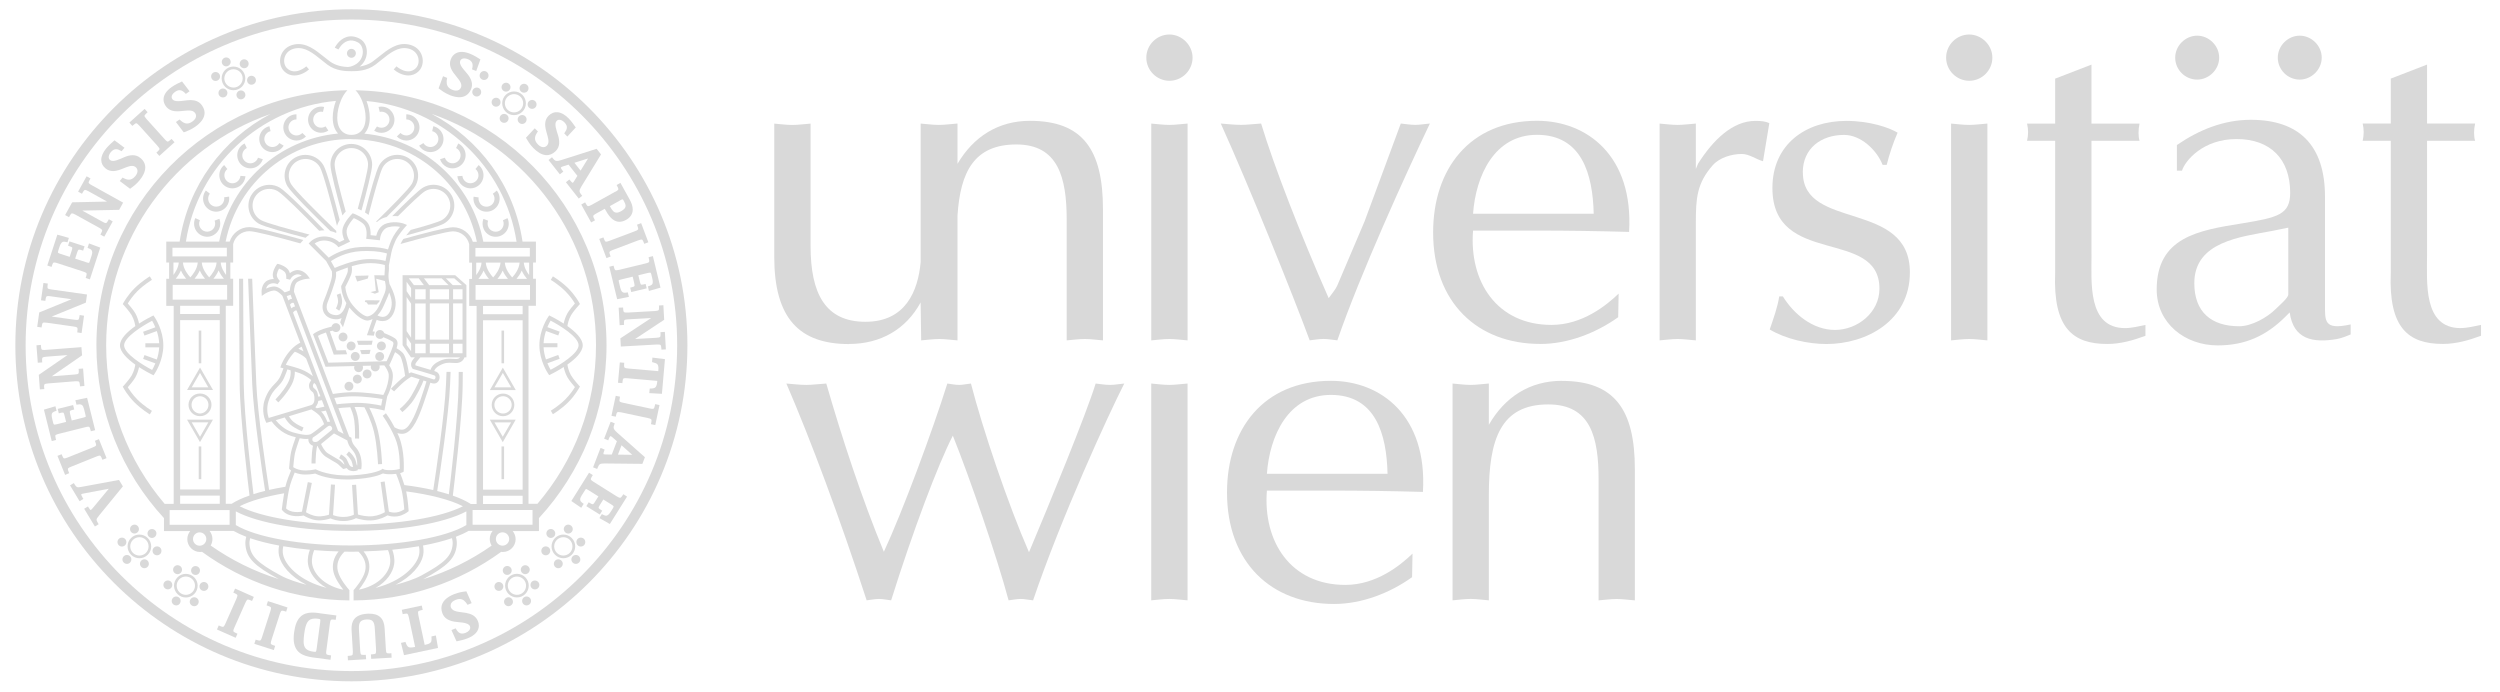 <svg xmlns="http://www.w3.org/2000/svg" width="112" height="31" viewBox="0 0 112 31" fill="none"><path d="M9.615 9.887C9.649 9.976 9.649 10.078 9.606 10.172C9.573 10.241 9.522 10.294 9.461 10.33C9.363 10.388 9.241 10.397 9.129 10.346C9.06 10.312 9.007 10.261 8.969 10.199C8.911 10.101 8.902 9.978 8.956 9.867L8.75 9.771C8.666 9.951 8.681 10.152 8.773 10.312C8.831 10.413 8.92 10.497 9.034 10.551C9.214 10.636 9.415 10.62 9.575 10.526C9.675 10.468 9.76 10.379 9.814 10.265C9.883 10.114 9.885 9.947 9.829 9.802L9.617 9.884L9.615 9.887Z" fill="#D9D9D9"></path><path d="M10.043 8.844C10.057 8.937 10.034 9.037 9.97 9.12C9.923 9.18 9.861 9.222 9.791 9.242C9.682 9.276 9.56 9.258 9.464 9.182C9.404 9.135 9.361 9.073 9.341 9.004C9.308 8.895 9.326 8.772 9.401 8.676L9.223 8.536C9.101 8.692 9.069 8.893 9.123 9.069C9.156 9.18 9.225 9.283 9.323 9.358C9.479 9.481 9.68 9.512 9.856 9.456C9.968 9.423 10.07 9.354 10.146 9.256C10.248 9.124 10.286 8.962 10.264 8.808L10.039 8.839L10.043 8.844Z" fill="#D9D9D9"></path><path d="M10.638 8.13C10.578 8.179 10.509 8.204 10.437 8.211C10.324 8.22 10.21 8.173 10.132 8.077C10.083 8.017 10.059 7.948 10.052 7.876C10.043 7.763 10.09 7.649 10.186 7.571L10.043 7.395C9.887 7.52 9.813 7.707 9.827 7.892C9.836 8.008 9.878 8.124 9.956 8.22C10.081 8.373 10.268 8.449 10.453 8.436C10.569 8.427 10.683 8.384 10.781 8.306C10.91 8.202 10.983 8.052 10.997 7.896L10.772 7.879C10.763 7.974 10.718 8.066 10.638 8.13Z" fill="#D9D9D9"></path><path d="M11.371 7.281C11.302 7.314 11.229 7.323 11.158 7.312C11.046 7.294 10.944 7.223 10.89 7.114C10.857 7.045 10.848 6.971 10.859 6.9C10.877 6.786 10.946 6.686 11.057 6.632L10.959 6.427C10.779 6.514 10.665 6.681 10.636 6.862C10.618 6.976 10.634 7.098 10.687 7.212C10.774 7.39 10.941 7.506 11.124 7.535C11.238 7.553 11.36 7.537 11.472 7.484C11.621 7.41 11.728 7.281 11.775 7.134L11.559 7.065C11.53 7.156 11.465 7.234 11.371 7.281Z" fill="#D9D9D9"></path><path d="M12.283 6.577C12.208 6.595 12.134 6.586 12.067 6.559C11.962 6.517 11.878 6.425 11.851 6.307C11.833 6.231 11.842 6.158 11.869 6.091C11.911 5.986 12.002 5.902 12.121 5.875L12.069 5.654C11.876 5.699 11.726 5.835 11.657 6.006C11.613 6.113 11.601 6.236 11.63 6.358C11.675 6.552 11.811 6.702 11.982 6.771C12.089 6.815 12.212 6.827 12.335 6.798C12.497 6.76 12.629 6.657 12.709 6.526L12.515 6.41C12.466 6.492 12.386 6.555 12.286 6.577" fill="#D9D9D9"></path><path d="M13.282 6.069C13.204 6.069 13.135 6.044 13.077 6.004C12.983 5.939 12.923 5.83 12.923 5.71C12.923 5.632 12.947 5.563 12.988 5.502C13.052 5.409 13.161 5.349 13.282 5.349V5.121C13.083 5.121 12.907 5.219 12.8 5.371C12.733 5.467 12.693 5.583 12.693 5.708C12.693 5.906 12.794 6.082 12.945 6.189C13.041 6.256 13.157 6.294 13.282 6.296C13.449 6.296 13.601 6.225 13.707 6.113L13.545 5.957C13.478 6.026 13.386 6.069 13.282 6.069Z" fill="#D9D9D9"></path><path d="M14.311 5.714C14.235 5.696 14.173 5.659 14.124 5.605C14.048 5.52 14.012 5.402 14.039 5.282C14.057 5.206 14.095 5.144 14.148 5.095C14.233 5.019 14.351 4.983 14.469 5.012L14.521 4.791C14.327 4.745 14.133 4.803 13.995 4.927C13.908 5.005 13.843 5.11 13.816 5.231C13.772 5.424 13.83 5.618 13.952 5.754C14.03 5.841 14.135 5.906 14.255 5.933C14.418 5.971 14.581 5.935 14.71 5.85L14.585 5.661C14.505 5.712 14.405 5.734 14.304 5.71" fill="#D9D9D9"></path><path d="M22.023 10.33C21.96 10.295 21.909 10.241 21.878 10.172C21.833 10.078 21.833 9.976 21.869 9.887L21.657 9.804C21.602 9.949 21.602 10.116 21.673 10.268C21.726 10.382 21.811 10.469 21.911 10.529C22.072 10.622 22.272 10.636 22.453 10.553C22.567 10.5 22.656 10.415 22.714 10.315C22.805 10.154 22.821 9.954 22.736 9.773L22.531 9.869C22.582 9.98 22.573 10.103 22.515 10.201C22.48 10.263 22.426 10.315 22.357 10.348C22.246 10.399 22.123 10.39 22.025 10.332" fill="#D9D9D9"></path><path d="M21.515 9.12C21.452 9.038 21.428 8.939 21.441 8.844L21.216 8.812C21.194 8.966 21.232 9.129 21.334 9.26C21.412 9.358 21.513 9.425 21.624 9.459C21.8 9.512 22.001 9.483 22.157 9.361C22.255 9.285 22.322 9.182 22.357 9.071C22.411 8.895 22.382 8.694 22.257 8.538L22.079 8.679C22.154 8.775 22.172 8.897 22.139 9.006C22.119 9.075 22.076 9.138 22.016 9.185C21.92 9.26 21.798 9.278 21.689 9.245C21.619 9.225 21.559 9.182 21.51 9.122" fill="#D9D9D9"></path><path d="M20.715 7.879L20.49 7.896C20.503 8.05 20.577 8.199 20.706 8.306C20.804 8.384 20.918 8.427 21.034 8.436C21.219 8.449 21.406 8.373 21.531 8.22C21.609 8.124 21.651 8.008 21.66 7.892C21.673 7.707 21.598 7.52 21.444 7.395L21.301 7.571C21.397 7.647 21.442 7.763 21.435 7.876C21.43 7.948 21.404 8.017 21.355 8.077C21.276 8.173 21.163 8.217 21.049 8.208C20.978 8.204 20.909 8.177 20.849 8.13C20.768 8.066 20.724 7.974 20.715 7.879Z" fill="#D9D9D9"></path><path d="M20.363 7.535C20.545 7.506 20.71 7.39 20.799 7.212C20.855 7.101 20.871 6.978 20.853 6.862C20.824 6.679 20.708 6.512 20.53 6.427L20.432 6.632C20.541 6.686 20.612 6.786 20.63 6.9C20.641 6.971 20.63 7.045 20.599 7.114C20.545 7.223 20.443 7.294 20.331 7.312C20.26 7.323 20.186 7.312 20.117 7.281C20.024 7.236 19.959 7.156 19.93 7.065L19.714 7.134C19.761 7.281 19.868 7.41 20.017 7.484C20.128 7.537 20.251 7.555 20.365 7.535" fill="#D9D9D9"></path><path d="M19.825 6.006C19.756 5.835 19.607 5.699 19.413 5.654L19.362 5.875C19.48 5.902 19.571 5.984 19.613 6.091C19.64 6.158 19.647 6.231 19.631 6.307C19.605 6.425 19.52 6.517 19.415 6.561C19.348 6.588 19.275 6.595 19.199 6.577C19.099 6.555 19.018 6.49 18.969 6.41L18.775 6.526C18.856 6.659 18.987 6.76 19.15 6.798C19.272 6.827 19.393 6.813 19.502 6.771C19.674 6.702 19.81 6.552 19.854 6.358C19.883 6.236 19.87 6.116 19.827 6.006" fill="#D9D9D9"></path><path d="M18.684 5.371C18.579 5.219 18.401 5.121 18.202 5.121V5.349C18.325 5.349 18.432 5.409 18.499 5.502C18.539 5.56 18.563 5.632 18.563 5.71C18.563 5.832 18.503 5.939 18.41 6.004C18.352 6.044 18.28 6.069 18.204 6.069C18.102 6.069 18.008 6.026 17.942 5.957L17.779 6.113C17.886 6.225 18.037 6.294 18.204 6.296C18.329 6.296 18.445 6.256 18.541 6.191C18.693 6.084 18.791 5.908 18.793 5.71C18.793 5.585 18.753 5.469 18.686 5.373" fill="#D9D9D9"></path><path d="M17.485 4.927C17.347 4.805 17.153 4.747 16.959 4.791L17.011 5.012C17.129 4.985 17.247 5.019 17.331 5.095C17.385 5.141 17.425 5.206 17.441 5.282C17.468 5.4 17.434 5.52 17.356 5.605C17.309 5.658 17.245 5.696 17.169 5.714C17.069 5.736 16.968 5.714 16.888 5.665L16.763 5.855C16.892 5.939 17.055 5.973 17.218 5.937C17.338 5.908 17.443 5.843 17.521 5.759C17.644 5.621 17.701 5.427 17.657 5.233C17.628 5.112 17.566 5.005 17.479 4.93" fill="#D9D9D9"></path><path d="M15.742 0.416C7.442 0.416 0.688 7.17 0.688 15.47C0.688 23.77 7.442 30.523 15.742 30.523C24.042 30.523 30.796 23.77 30.796 15.47C30.796 7.17 24.042 0.416 15.742 0.416ZM15.742 30.064C7.694 30.064 1.148 23.518 1.148 15.47C1.148 7.422 7.694 0.875 15.742 0.875C23.79 0.875 30.337 7.422 30.337 15.47C30.337 23.518 23.788 30.064 15.742 30.064Z" fill="#D9D9D9"></path><path d="M8.96 16.468L8.38 17.471H9.542L8.962 16.466L8.96 16.468ZM8.588 17.353L8.96 16.707L9.332 17.353H8.585H8.588Z" fill="#D9D9D9"></path><path d="M8.96 18.644C8.96 18.644 8.964 18.644 8.969 18.644C9.247 18.644 9.475 18.416 9.475 18.136C9.475 17.855 9.247 17.63 8.969 17.63C8.966 17.63 8.964 17.63 8.96 17.63C8.957 17.63 8.955 17.63 8.951 17.63C8.672 17.63 8.445 17.857 8.445 18.136C8.445 18.414 8.672 18.644 8.951 18.644C8.953 18.644 8.955 18.644 8.96 18.644ZM8.581 18.138C8.581 17.926 8.75 17.754 8.96 17.75C9.169 17.754 9.339 17.926 9.339 18.138C9.339 18.349 9.169 18.521 8.96 18.526C8.75 18.521 8.581 18.349 8.581 18.138Z" fill="#D9D9D9"></path><path d="M13.19 3.381C13.455 3.381 13.71 3.231 13.845 3.111L13.723 2.973C13.703 2.991 13.219 3.41 12.856 3.055C12.74 2.942 12.698 2.745 12.753 2.565C12.816 2.358 12.987 2.213 13.224 2.168C13.658 2.086 14.019 2.378 14.403 2.687C14.49 2.759 14.581 2.832 14.67 2.899C15.058 3.187 15.513 3.189 15.742 3.189C15.972 3.189 16.427 3.189 16.814 2.899C16.903 2.832 16.995 2.759 17.082 2.687C17.465 2.378 17.828 2.086 18.261 2.168C18.497 2.213 18.669 2.358 18.731 2.565C18.785 2.745 18.744 2.942 18.629 3.055C18.265 3.41 17.782 2.991 17.762 2.973L17.639 3.111C17.775 3.231 18.029 3.381 18.294 3.381C18.45 3.381 18.613 3.329 18.758 3.189C18.925 3.026 18.983 2.761 18.909 2.514C18.827 2.239 18.604 2.048 18.299 1.99C17.779 1.892 17.367 2.224 16.968 2.545C16.881 2.614 16.792 2.685 16.705 2.75C16.516 2.89 16.297 2.953 16.11 2.982C16.297 2.837 16.415 2.627 16.433 2.387C16.455 2.11 16.335 1.856 16.128 1.742C15.921 1.627 15.718 1.598 15.526 1.658C15.183 1.765 15.005 2.121 14.998 2.137L15.163 2.217C15.163 2.217 15.312 1.918 15.582 1.834C15.724 1.789 15.878 1.812 16.041 1.903C16.186 1.983 16.268 2.168 16.253 2.373C16.233 2.638 16.059 2.857 15.789 2.955C15.724 2.979 15.671 2.997 15.588 3.002C15.374 2.995 15.049 2.95 14.779 2.752C14.692 2.687 14.603 2.616 14.516 2.547C14.117 2.226 13.705 1.892 13.188 1.992C12.883 2.05 12.66 2.242 12.577 2.516C12.504 2.763 12.562 3.028 12.729 3.191C12.874 3.332 13.034 3.383 13.19 3.383" fill="#D9D9D9"></path><path d="M6.998 23.835C6.962 23.73 6.849 23.677 6.744 23.71C6.639 23.746 6.584 23.862 6.619 23.964C6.655 24.067 6.769 24.125 6.873 24.089C6.978 24.053 7.032 23.935 6.998 23.835Z" fill="#D9D9D9"></path><path d="M5.621 24.873C5.516 24.909 5.46 25.025 5.496 25.128C5.532 25.228 5.645 25.288 5.75 25.252C5.855 25.217 5.908 25.099 5.875 24.998C5.839 24.893 5.726 24.84 5.621 24.873Z" fill="#D9D9D9"></path><path d="M6.508 25.061C6.403 25.041 6.294 25.112 6.274 25.219C6.254 25.326 6.327 25.433 6.432 25.453C6.539 25.473 6.644 25.402 6.666 25.295C6.686 25.188 6.615 25.081 6.508 25.061Z" fill="#D9D9D9"></path><path d="M5.829 23.665C5.808 23.775 5.882 23.879 5.987 23.899C6.094 23.919 6.198 23.848 6.221 23.741C6.241 23.634 6.17 23.527 6.063 23.507C5.958 23.487 5.849 23.558 5.829 23.665Z" fill="#D9D9D9"></path><path d="M5.594 24.133C5.511 24.062 5.382 24.073 5.311 24.154C5.24 24.236 5.248 24.363 5.331 24.437C5.413 24.508 5.54 24.499 5.614 24.416C5.683 24.334 5.676 24.207 5.594 24.133Z" fill="#D9D9D9"></path><path d="M6.883 24.546C6.811 24.628 6.82 24.755 6.903 24.829C6.985 24.9 7.112 24.891 7.186 24.809C7.255 24.726 7.248 24.599 7.166 24.526C7.083 24.454 6.954 24.465 6.883 24.546Z" fill="#D9D9D9"></path><path d="M5.87 24.104C5.663 24.312 5.665 24.648 5.87 24.853C6.078 25.061 6.414 25.061 6.619 24.853C6.827 24.646 6.824 24.309 6.619 24.104C6.412 23.897 6.075 23.899 5.87 24.104ZM6.537 24.769C6.376 24.929 6.116 24.929 5.955 24.769C5.795 24.608 5.795 24.347 5.955 24.187C6.116 24.026 6.376 24.026 6.537 24.187C6.697 24.347 6.697 24.608 6.537 24.769Z" fill="#D9D9D9"></path><path d="M8.659 25.386C8.565 25.442 8.532 25.567 8.588 25.66C8.643 25.752 8.766 25.787 8.862 25.731C8.955 25.676 8.987 25.549 8.931 25.457C8.875 25.364 8.753 25.332 8.657 25.386" fill="#D9D9D9"></path><path d="M7.792 26.75C7.698 26.806 7.665 26.931 7.72 27.024C7.776 27.116 7.899 27.151 7.995 27.096C8.088 27.04 8.119 26.913 8.064 26.821C8.008 26.726 7.885 26.697 7.79 26.75" fill="#D9D9D9"></path><path d="M8.699 26.757C8.592 26.757 8.5 26.848 8.5 26.96C8.5 27.069 8.596 27.158 8.703 27.158C8.813 27.158 8.902 27.067 8.902 26.955C8.902 26.846 8.81 26.757 8.699 26.757Z" fill="#D9D9D9"></path><path d="M7.754 25.524C7.754 25.633 7.85 25.723 7.957 25.723C8.066 25.723 8.155 25.629 8.155 25.52C8.155 25.41 8.064 25.321 7.952 25.321C7.845 25.321 7.754 25.413 7.754 25.524Z" fill="#D9D9D9"></path><path d="M7.618 26.03C7.522 25.977 7.397 26.012 7.346 26.106C7.292 26.202 7.326 26.324 7.422 26.378C7.517 26.431 7.64 26.398 7.693 26.302C7.745 26.209 7.714 26.084 7.618 26.028" fill="#D9D9D9"></path><path d="M9.234 26.099C9.138 26.046 9.013 26.081 8.962 26.175C8.908 26.271 8.942 26.394 9.038 26.447C9.134 26.5 9.256 26.467 9.31 26.371C9.361 26.278 9.33 26.153 9.234 26.099Z" fill="#D9D9D9"></path><path d="M8.768 26.529C8.928 26.284 8.862 25.957 8.616 25.796C8.373 25.636 8.044 25.703 7.883 25.948C7.723 26.193 7.79 26.52 8.035 26.681C8.278 26.841 8.608 26.775 8.768 26.529ZM8.099 26.581C7.91 26.456 7.859 26.202 7.983 26.012C8.108 25.823 8.362 25.772 8.552 25.896C8.741 26.021 8.793 26.275 8.668 26.465C8.543 26.654 8.289 26.706 8.099 26.581Z" fill="#D9D9D9"></path><path d="M24.865 23.964C24.901 23.861 24.845 23.746 24.742 23.71C24.638 23.674 24.524 23.73 24.488 23.835C24.453 23.937 24.508 24.053 24.613 24.089C24.718 24.125 24.832 24.067 24.867 23.964" fill="#D9D9D9"></path><path d="M25.863 24.873C25.758 24.838 25.645 24.894 25.609 24.998C25.573 25.101 25.629 25.217 25.734 25.252C25.838 25.288 25.952 25.23 25.988 25.128C26.023 25.025 25.968 24.909 25.863 24.873Z" fill="#D9D9D9"></path><path d="M24.974 25.061C24.867 25.081 24.796 25.188 24.816 25.295C24.838 25.402 24.943 25.475 25.05 25.453C25.155 25.433 25.23 25.326 25.208 25.219C25.186 25.112 25.079 25.041 24.972 25.061" fill="#D9D9D9"></path><path d="M25.263 23.741C25.286 23.848 25.39 23.922 25.497 23.899C25.602 23.88 25.678 23.773 25.656 23.666C25.633 23.556 25.526 23.487 25.419 23.507C25.312 23.527 25.241 23.634 25.261 23.741" fill="#D9D9D9"></path><path d="M25.89 24.133C25.808 24.207 25.801 24.334 25.87 24.416C25.941 24.499 26.068 24.508 26.153 24.437C26.235 24.363 26.244 24.238 26.173 24.154C26.102 24.073 25.973 24.062 25.89 24.133Z" fill="#D9D9D9"></path><path d="M24.319 24.526C24.236 24.599 24.23 24.726 24.299 24.809C24.37 24.891 24.497 24.9 24.582 24.829C24.664 24.755 24.673 24.63 24.602 24.546C24.53 24.465 24.401 24.454 24.319 24.526Z" fill="#D9D9D9"></path><path d="M25.614 24.104C25.407 23.897 25.072 23.897 24.865 24.104C24.658 24.312 24.658 24.646 24.865 24.853C25.072 25.061 25.409 25.061 25.614 24.853C25.821 24.646 25.821 24.312 25.614 24.104ZM24.947 24.768C24.787 24.608 24.787 24.347 24.947 24.187C25.108 24.026 25.369 24.026 25.527 24.187C25.685 24.347 25.687 24.608 25.527 24.768C25.366 24.929 25.106 24.929 24.945 24.768" fill="#D9D9D9"></path><path d="M22.552 25.455C22.496 25.549 22.527 25.673 22.623 25.729C22.719 25.785 22.841 25.751 22.897 25.658C22.953 25.564 22.922 25.439 22.826 25.384C22.73 25.328 22.607 25.359 22.552 25.455Z" fill="#D9D9D9"></path><path d="M23.692 26.75C23.596 26.694 23.474 26.726 23.418 26.821C23.363 26.913 23.394 27.04 23.489 27.096C23.585 27.151 23.708 27.116 23.764 27.024C23.819 26.931 23.788 26.806 23.692 26.75Z" fill="#D9D9D9"></path><path d="M22.783 26.757C22.674 26.757 22.582 26.844 22.58 26.955C22.58 27.064 22.667 27.156 22.778 27.158C22.885 27.158 22.979 27.069 22.981 26.96C22.981 26.851 22.89 26.759 22.783 26.757Z" fill="#D9D9D9"></path><path d="M23.331 25.52C23.331 25.629 23.419 25.72 23.53 25.723C23.637 25.723 23.73 25.633 23.733 25.524C23.733 25.415 23.641 25.323 23.534 25.321C23.425 25.321 23.334 25.41 23.331 25.52Z" fill="#D9D9D9"></path><path d="M23.866 26.03C23.77 26.084 23.739 26.211 23.79 26.304C23.844 26.4 23.966 26.434 24.062 26.38C24.158 26.325 24.191 26.204 24.138 26.108C24.084 26.015 23.959 25.979 23.864 26.032" fill="#D9D9D9"></path><path d="M22.251 26.099C22.155 26.153 22.124 26.277 22.175 26.371C22.228 26.467 22.351 26.5 22.447 26.447C22.543 26.393 22.576 26.271 22.523 26.175C22.469 26.081 22.344 26.044 22.251 26.099Z" fill="#D9D9D9"></path><path d="M23.601 25.946C23.441 25.7 23.111 25.634 22.868 25.794C22.622 25.954 22.556 26.284 22.716 26.527C22.877 26.77 23.206 26.839 23.449 26.679C23.692 26.518 23.762 26.189 23.601 25.946ZM23.385 26.581C23.195 26.706 22.941 26.652 22.817 26.465C22.692 26.275 22.745 26.021 22.932 25.896C23.122 25.772 23.376 25.825 23.501 26.012C23.625 26.202 23.572 26.456 23.385 26.581Z" fill="#D9D9D9"></path><path d="M6.878 14.13L6.806 14.166C6.746 14.195 6.501 14.32 6.229 14.496C6.207 14.382 6.158 14.206 6.06 14.032C5.982 13.892 5.808 13.689 5.725 13.595C5.788 13.493 5.937 13.263 6.153 13.047C6.45 12.751 6.802 12.541 6.806 12.539L6.713 12.381C6.697 12.39 6.338 12.604 6.024 12.918C5.716 13.226 5.54 13.551 5.532 13.564L5.5 13.622L5.545 13.671C5.545 13.671 5.806 13.959 5.899 14.124C6.013 14.324 6.051 14.532 6.062 14.61C5.712 14.857 5.375 15.174 5.375 15.472C5.375 15.771 5.714 16.087 6.062 16.335C6.051 16.413 6.013 16.618 5.899 16.821C5.806 16.985 5.547 17.271 5.545 17.275L5.5 17.322L5.532 17.38C5.538 17.393 5.716 17.719 6.024 18.026C6.338 18.341 6.699 18.555 6.713 18.564L6.806 18.405C6.806 18.405 6.452 18.196 6.153 17.897C5.937 17.681 5.788 17.451 5.725 17.349C5.808 17.255 5.979 17.052 6.06 16.912C6.158 16.738 6.205 16.564 6.229 16.448C6.501 16.625 6.746 16.749 6.806 16.778L6.878 16.814L6.922 16.749C6.938 16.725 7.317 16.168 7.317 15.472C7.317 14.777 6.938 14.224 6.922 14.202L6.878 14.137V14.13ZM6.472 15.033L7.025 14.832C7.078 14.993 7.121 15.178 7.132 15.379H6.512V15.561H7.132C7.121 15.76 7.078 15.947 7.025 16.107L6.474 15.907L6.412 16.078L6.96 16.279C6.907 16.408 6.851 16.511 6.815 16.573C6.405 16.361 5.56 15.844 5.56 15.472C5.56 15.1 6.407 14.583 6.815 14.371C6.851 14.434 6.907 14.534 6.96 14.663L6.41 14.864L6.472 15.035V15.033Z" fill="#D9D9D9"></path><path d="M25.583 16.818C25.469 16.618 25.431 16.41 25.42 16.332C25.77 16.085 26.106 15.769 26.106 15.47C26.106 15.171 25.768 14.855 25.42 14.607C25.431 14.529 25.469 14.324 25.583 14.121C25.676 13.957 25.935 13.671 25.937 13.669L25.982 13.62L25.95 13.562C25.944 13.549 25.765 13.223 25.458 12.916C25.143 12.601 24.782 12.39 24.769 12.381L24.675 12.539C24.675 12.539 25.03 12.748 25.328 13.047C25.545 13.263 25.694 13.493 25.756 13.595C25.674 13.689 25.502 13.892 25.422 14.032C25.324 14.206 25.277 14.38 25.253 14.496C24.981 14.32 24.736 14.195 24.675 14.166L24.604 14.13L24.559 14.195C24.544 14.217 24.165 14.77 24.165 15.466C24.165 16.161 24.542 16.718 24.559 16.743L24.604 16.807L24.675 16.772C24.736 16.743 24.981 16.618 25.253 16.442C25.275 16.555 25.324 16.732 25.422 16.905C25.502 17.046 25.674 17.248 25.756 17.342C25.694 17.445 25.545 17.674 25.328 17.89C25.03 18.187 24.68 18.396 24.675 18.399L24.769 18.557C24.785 18.548 25.143 18.334 25.458 18.02C25.765 17.712 25.941 17.387 25.95 17.373L25.982 17.315L25.937 17.269C25.937 17.269 25.676 16.981 25.583 16.814M24.669 16.569C24.633 16.506 24.577 16.406 24.524 16.274L25.072 16.074L25.01 15.902L24.459 16.103C24.406 15.942 24.361 15.757 24.352 15.557H24.972V15.374H24.352C24.363 15.174 24.406 14.989 24.459 14.828L25.01 15.029L25.072 14.857L24.522 14.656C24.575 14.527 24.631 14.425 24.666 14.364C25.077 14.576 25.921 15.093 25.921 15.466C25.921 15.838 25.077 16.355 24.666 16.567" fill="#D9D9D9"></path><path d="M22.583 14.81H22.467V16.275H22.583V14.81Z" fill="#D9D9D9"></path><path d="M22.467 21.466H22.583V20.001H22.467V21.466Z" fill="#D9D9D9"></path><path d="M21.945 17.474H23.106L22.527 16.469L21.947 17.474H21.945ZM22.152 17.353L22.527 16.707L22.901 17.353H22.154H22.152Z" fill="#D9D9D9"></path><path d="M22.525 19.807L23.104 18.802H21.943L22.522 19.807H22.525ZM22.525 19.569L22.15 18.922H22.897L22.522 19.569H22.525Z" fill="#D9D9D9"></path><path d="M23.042 18.138C23.042 17.859 22.815 17.632 22.536 17.632C22.257 17.632 22.028 17.859 22.028 18.138C22.028 18.416 22.255 18.646 22.536 18.646C22.817 18.646 23.042 18.419 23.042 18.138ZM22.148 18.138C22.148 17.924 22.322 17.75 22.536 17.75C22.75 17.75 22.924 17.924 22.924 18.138C22.924 18.352 22.75 18.526 22.536 18.526C22.322 18.526 22.148 18.352 22.148 18.138Z" fill="#D9D9D9"></path><path d="M9.018 16.275V15.084V14.81H8.902V16.275H9.018Z" fill="#D9D9D9"></path><path d="M8.902 20.001V21.466H9.018V21.192V20.001H8.902Z" fill="#D9D9D9"></path><path d="M8.38 18.802L8.96 19.807L9.539 18.802H8.378H8.38ZM8.96 19.566L8.587 18.92H9.334L8.962 19.566H8.96Z" fill="#D9D9D9"></path><path d="M20.907 27.461C20.748 27.432 20.588 27.425 20.459 27.394C20.329 27.363 20.245 27.316 20.202 27.216C20.191 27.187 20.187 27.16 20.187 27.131C20.187 27.038 20.249 26.94 20.41 26.875C20.481 26.846 20.541 26.835 20.59 26.835C20.76 26.835 20.851 26.96 20.918 27.053L20.947 27.096L21.13 27.02L20.893 26.492L20.846 26.498C20.748 26.509 20.552 26.534 20.338 26.621C20.176 26.686 20.037 26.768 19.937 26.87C19.837 26.973 19.774 27.1 19.774 27.245C19.774 27.321 19.79 27.401 19.823 27.486C19.904 27.686 20.069 27.778 20.242 27.827C20.385 27.867 20.572 27.869 20.735 27.893C20.815 27.907 20.889 27.925 20.945 27.951C21 27.978 21.036 28.012 21.054 28.056C21.063 28.078 21.067 28.099 21.067 28.121C21.067 28.197 21.011 28.288 20.86 28.351C20.8 28.375 20.751 28.384 20.708 28.384C20.577 28.384 20.499 28.295 20.443 28.199L20.414 28.15L20.225 28.226L20.251 28.286L20.452 28.732L20.503 28.721C20.586 28.703 20.775 28.667 20.958 28.593C21.268 28.469 21.453 28.273 21.453 28.027C21.453 27.96 21.439 27.891 21.41 27.825C21.314 27.586 21.105 27.501 20.902 27.463" fill="#D9D9D9"></path><path d="M24.071 5.93L24.098 5.888L23.957 5.748L23.563 6.171L23.587 6.213C23.637 6.298 23.735 6.472 23.897 6.635C24.071 6.809 24.256 6.931 24.452 6.949H24.454C24.606 6.962 24.76 6.904 24.894 6.771C24.994 6.67 25.041 6.555 25.05 6.436C25.054 6.376 25.05 6.314 25.043 6.251C25.03 6.138 24.983 6.011 24.945 5.886C24.907 5.761 24.876 5.636 24.885 5.545C24.889 5.489 24.907 5.449 24.938 5.416C24.976 5.378 25.021 5.362 25.076 5.367C25.137 5.371 25.21 5.404 25.286 5.482C25.382 5.578 25.402 5.659 25.395 5.73C25.388 5.801 25.351 5.87 25.308 5.928L25.275 5.973L25.417 6.118L25.462 6.069L25.794 5.71L25.763 5.667C25.714 5.598 25.607 5.438 25.469 5.297C25.306 5.137 25.141 5.041 24.976 5.028C24.831 5.014 24.693 5.068 24.582 5.179C24.481 5.28 24.434 5.398 24.426 5.514C24.417 5.605 24.43 5.696 24.448 5.786C24.497 6.004 24.586 6.216 24.57 6.365C24.564 6.43 24.544 6.479 24.497 6.528C24.448 6.577 24.39 6.597 24.323 6.592C24.256 6.586 24.178 6.552 24.1 6.472C23.984 6.354 23.962 6.258 23.969 6.173C23.975 6.082 24.024 5.997 24.064 5.935" fill="#D9D9D9"></path><path d="M3.04 21.02C3.04 20.997 3.042 20.993 3.062 20.973C3.082 20.955 3.125 20.931 3.192 20.906L4.315 20.454C4.386 20.425 4.435 20.411 4.462 20.411C4.484 20.411 4.489 20.414 4.507 20.431C4.522 20.447 4.542 20.485 4.565 20.541L4.589 20.599L4.774 20.525L4.75 20.465L4.431 19.674L4.248 19.749L4.273 19.807C4.297 19.865 4.306 19.905 4.306 19.93C4.306 19.952 4.304 19.957 4.284 19.977C4.264 19.994 4.221 20.019 4.154 20.044L3.031 20.496C2.962 20.525 2.913 20.536 2.886 20.536C2.862 20.536 2.857 20.532 2.842 20.516C2.826 20.498 2.806 20.463 2.784 20.407L2.759 20.349L2.574 20.422L2.917 21.276L3.1 21.198L3.076 21.14C3.051 21.08 3.04 21.04 3.042 21.018" fill="#D9D9D9"></path><path d="M5.503 21.786L5.481 21.748L5.331 21.501L3.635 21.815C3.584 21.824 3.546 21.831 3.515 21.831C3.473 21.831 3.452 21.824 3.428 21.806C3.403 21.789 3.377 21.755 3.341 21.697L3.308 21.642L3.138 21.744L3.566 22.455L3.736 22.35L3.702 22.297C3.655 22.219 3.637 22.168 3.64 22.152C3.64 22.139 3.637 22.147 3.651 22.136C3.662 22.127 3.695 22.119 3.767 22.105L4.874 21.896L4.163 22.754C4.114 22.812 4.092 22.832 4.077 22.841C4.065 22.847 4.061 22.847 4.061 22.847C4.061 22.847 4.052 22.847 4.036 22.832C4.021 22.816 3.999 22.787 3.974 22.745L3.941 22.689L3.771 22.792L4.25 23.587L4.42 23.485L4.386 23.429C4.342 23.355 4.326 23.313 4.326 23.284C4.326 23.246 4.355 23.193 4.447 23.084L5.507 21.786H5.503Z" fill="#D9D9D9"></path><path d="M2.476 19.542C2.476 19.506 2.48 19.502 2.5 19.486C2.521 19.471 2.567 19.451 2.645 19.433L3.82 19.139C3.878 19.125 3.92 19.116 3.949 19.116C3.987 19.116 3.994 19.123 4.007 19.136C4.021 19.152 4.038 19.192 4.054 19.259L4.07 19.321L4.263 19.274L4.248 19.212L3.902 17.821L3.376 17.93L3.428 18.133L3.488 18.122C3.517 18.116 3.544 18.113 3.566 18.113C3.617 18.113 3.651 18.127 3.682 18.153C3.713 18.182 3.742 18.236 3.764 18.325L3.827 18.577C3.836 18.615 3.842 18.644 3.842 18.657C3.84 18.675 3.844 18.664 3.833 18.673C3.82 18.682 3.782 18.697 3.717 18.713L3.214 18.838L3.14 18.543C3.131 18.506 3.127 18.477 3.127 18.456C3.127 18.421 3.133 18.416 3.147 18.403C3.162 18.39 3.203 18.374 3.263 18.361L3.325 18.345L3.276 18.147L2.585 18.318L2.634 18.517L2.697 18.501C2.748 18.488 2.786 18.481 2.808 18.483C2.837 18.483 2.837 18.485 2.848 18.499C2.859 18.51 2.875 18.546 2.888 18.606L2.962 18.902L2.541 19.007C2.498 19.018 2.467 19.023 2.447 19.023C2.42 19.023 2.418 19.018 2.411 19.011C2.405 19.005 2.391 18.983 2.38 18.938L2.338 18.764C2.322 18.699 2.315 18.648 2.315 18.61C2.315 18.539 2.333 18.508 2.358 18.483C2.382 18.459 2.425 18.439 2.478 18.421L2.534 18.403L2.483 18.2L1.968 18.352L2.318 19.76L2.512 19.711L2.496 19.649C2.485 19.602 2.478 19.566 2.478 19.542" fill="#D9D9D9"></path><path d="M5.978 5.601C6.045 5.54 6.085 5.52 6.103 5.523C6.114 5.523 6.127 5.525 6.15 5.543C6.172 5.558 6.203 5.589 6.241 5.629L7.052 6.53C7.124 6.608 7.148 6.657 7.146 6.675C7.146 6.693 7.128 6.728 7.054 6.795L7.005 6.838L7.139 6.985L7.186 6.942L7.819 6.372L7.685 6.222L7.638 6.265C7.572 6.325 7.531 6.345 7.516 6.343C7.505 6.343 7.491 6.34 7.469 6.323C7.447 6.307 7.415 6.278 7.378 6.236L6.566 5.335C6.495 5.257 6.47 5.208 6.475 5.19C6.473 5.173 6.493 5.135 6.566 5.07L6.613 5.028L6.479 4.878L5.797 5.491L5.929 5.641L5.978 5.598V5.601Z" fill="#D9D9D9"></path><path d="M1.977 17.367C1.977 17.349 1.974 17.333 1.974 17.32C1.974 17.246 1.983 17.226 1.997 17.215C2.012 17.2 2.063 17.184 2.159 17.177L3.367 17.081C3.387 17.081 3.407 17.079 3.423 17.079C3.503 17.079 3.532 17.09 3.543 17.104C3.557 17.115 3.572 17.157 3.579 17.244L3.584 17.309L3.782 17.291L3.777 17.226L3.722 16.509L3.523 16.524L3.528 16.589C3.528 16.607 3.53 16.622 3.53 16.638C3.53 16.709 3.521 16.729 3.508 16.74C3.492 16.756 3.441 16.772 3.345 16.778L2.318 16.858L3.677 15.92L3.648 15.552L2.046 15.675C2.023 15.675 2.003 15.677 1.985 15.68C1.907 15.68 1.878 15.668 1.87 15.657C1.856 15.646 1.841 15.604 1.836 15.517L1.832 15.452L1.633 15.47L1.693 16.25L1.892 16.237L1.887 16.172C1.887 16.154 1.885 16.139 1.885 16.125C1.885 16.052 1.896 16.032 1.91 16.018C1.925 16.005 1.977 15.987 2.072 15.98L3.022 15.907L1.738 16.794L1.787 17.445L1.985 17.431L1.981 17.367H1.977Z" fill="#D9D9D9"></path><path d="M7.95 4.986C7.968 4.986 7.986 4.986 8.004 4.986C8.164 4.979 8.322 4.95 8.454 4.95C8.588 4.95 8.679 4.977 8.744 5.066C8.77 5.106 8.784 5.148 8.784 5.191C8.784 5.271 8.737 5.362 8.619 5.445C8.523 5.512 8.445 5.534 8.378 5.534C8.253 5.534 8.153 5.451 8.082 5.387L8.044 5.353L7.881 5.467L8.231 5.928L8.276 5.913C8.369 5.879 8.554 5.812 8.744 5.679C8.991 5.505 9.165 5.3 9.165 5.057C9.165 4.945 9.127 4.834 9.049 4.723C8.926 4.544 8.746 4.491 8.563 4.484C8.552 4.484 8.541 4.484 8.53 4.484C8.363 4.484 8.151 4.533 7.981 4.533C7.854 4.533 7.765 4.506 7.721 4.442C7.701 4.41 7.689 4.379 7.689 4.346C7.689 4.279 7.732 4.192 7.845 4.114C7.926 4.058 7.99 4.04 8.044 4.04C8.14 4.04 8.222 4.101 8.287 4.168L8.325 4.208L8.492 4.09L8.452 4.036L8.155 3.648L8.108 3.671C8.033 3.706 7.854 3.784 7.694 3.898C7.46 4.061 7.326 4.252 7.326 4.457C7.326 4.558 7.36 4.658 7.424 4.749C7.556 4.941 7.756 4.988 7.948 4.988" fill="#D9D9D9"></path><path d="M4.725 7.544C4.832 7.631 4.95 7.664 5.064 7.664C5.16 7.664 5.253 7.642 5.345 7.613C5.559 7.542 5.764 7.428 5.915 7.433C5.978 7.433 6.027 7.448 6.078 7.488C6.131 7.533 6.158 7.589 6.16 7.658C6.16 7.722 6.134 7.803 6.065 7.887C5.958 8.017 5.862 8.048 5.775 8.05C5.686 8.05 5.599 8.012 5.534 7.979L5.49 7.956L5.365 8.11L5.828 8.458L5.866 8.429C5.947 8.371 6.107 8.257 6.254 8.077C6.408 7.887 6.506 7.693 6.508 7.502C6.508 7.343 6.435 7.194 6.285 7.074C6.181 6.987 6.062 6.953 5.947 6.953C5.882 6.953 5.817 6.962 5.753 6.978C5.641 7.005 5.519 7.065 5.396 7.116C5.273 7.167 5.153 7.21 5.062 7.21C5.008 7.21 4.968 7.199 4.932 7.17C4.89 7.136 4.87 7.092 4.87 7.036C4.87 6.978 4.897 6.902 4.961 6.82C5.051 6.713 5.126 6.686 5.2 6.684C5.269 6.684 5.34 6.713 5.4 6.748L5.447 6.777L5.577 6.619L5.523 6.579L5.131 6.287L5.091 6.32C5.028 6.376 4.879 6.501 4.754 6.653C4.614 6.826 4.538 6.998 4.536 7.161C4.536 7.31 4.603 7.446 4.73 7.544" fill="#D9D9D9"></path><path d="M1.874 14.603C1.883 14.527 1.899 14.487 1.912 14.471C1.923 14.458 1.937 14.449 1.99 14.449C2.017 14.449 2.053 14.451 2.095 14.458L3.296 14.627C3.381 14.639 3.432 14.654 3.45 14.67C3.466 14.683 3.472 14.692 3.475 14.743C3.475 14.765 3.472 14.792 3.468 14.828L3.459 14.89L3.655 14.921L3.664 14.857L3.764 14.144L3.568 14.113L3.559 14.177C3.548 14.253 3.535 14.295 3.521 14.311C3.51 14.324 3.499 14.333 3.446 14.333C3.419 14.333 3.383 14.331 3.339 14.324L2.316 14.182L3.847 13.557L3.898 13.194L2.307 12.969C2.22 12.958 2.168 12.942 2.151 12.929C2.135 12.916 2.128 12.909 2.126 12.855C2.126 12.833 2.128 12.804 2.133 12.768L2.142 12.704L1.946 12.677L1.836 13.453L2.033 13.479L2.041 13.417C2.05 13.344 2.066 13.301 2.079 13.286C2.09 13.272 2.104 13.263 2.157 13.263C2.184 13.263 2.218 13.265 2.26 13.272L3.205 13.406L1.758 13.997L1.667 14.643L1.863 14.67L1.872 14.607L1.874 14.603Z" fill="#D9D9D9"></path><path d="M2.329 11.895C2.349 11.835 2.367 11.797 2.382 11.779C2.398 11.764 2.402 11.761 2.431 11.759C2.46 11.759 2.507 11.768 2.572 11.79L3.724 12.165C3.795 12.187 3.84 12.209 3.86 12.227C3.88 12.245 3.882 12.249 3.882 12.276C3.882 12.301 3.873 12.338 3.858 12.392L3.838 12.452L4.027 12.517L4.047 12.454L4.491 11.093L3.987 10.905L3.922 11.106L3.98 11.128C4.036 11.148 4.074 11.173 4.096 11.2C4.118 11.226 4.132 11.258 4.132 11.307C4.132 11.342 4.125 11.389 4.105 11.447L4.025 11.692C4.011 11.737 3.998 11.766 3.991 11.772C3.985 11.779 3.991 11.775 3.978 11.777C3.96 11.777 3.92 11.768 3.86 11.748L3.367 11.587L3.461 11.298C3.479 11.244 3.497 11.213 3.51 11.2C3.523 11.186 3.528 11.184 3.552 11.184C3.575 11.184 3.612 11.193 3.664 11.209L3.724 11.229L3.789 11.035L3.111 10.814L3.049 11.008L3.109 11.028C3.169 11.048 3.207 11.066 3.222 11.077C3.238 11.09 3.238 11.09 3.238 11.113C3.238 11.133 3.231 11.168 3.216 11.217L3.122 11.507L2.71 11.373C2.656 11.358 2.623 11.34 2.609 11.329C2.596 11.316 2.596 11.318 2.596 11.298C2.596 11.284 2.601 11.262 2.609 11.231L2.665 11.059C2.699 10.954 2.737 10.896 2.768 10.865C2.801 10.836 2.826 10.827 2.866 10.827C2.895 10.827 2.928 10.834 2.966 10.843L3.024 10.856L3.086 10.658L2.569 10.513L2.119 11.895L2.309 11.957L2.329 11.897V11.895Z" fill="#D9D9D9"></path><path d="M3.122 9.675C3.149 9.626 3.171 9.595 3.189 9.577C3.207 9.561 3.213 9.559 3.231 9.559C3.254 9.559 3.305 9.575 3.381 9.617L4.442 10.203C4.499 10.234 4.537 10.261 4.555 10.281C4.575 10.303 4.577 10.31 4.577 10.326C4.577 10.346 4.564 10.388 4.528 10.453L4.497 10.508L4.671 10.604L4.702 10.549L5.05 9.918L4.876 9.822L4.845 9.878C4.818 9.927 4.794 9.96 4.778 9.976C4.76 9.991 4.754 9.994 4.738 9.994C4.716 9.994 4.664 9.978 4.589 9.933L3.686 9.434L5.338 9.401L5.516 9.078L4.109 8.297C4.051 8.266 4.014 8.239 3.994 8.219C3.973 8.199 3.971 8.19 3.971 8.177C3.971 8.157 3.985 8.115 4.022 8.05L4.054 7.994L3.88 7.898L3.499 8.585L3.673 8.681L3.704 8.625C3.731 8.576 3.755 8.545 3.771 8.529C3.788 8.514 3.795 8.511 3.813 8.509C3.835 8.509 3.887 8.525 3.962 8.567L4.796 9.031L3.233 9.064L2.917 9.635L3.091 9.731L3.122 9.675Z" fill="#D9D9D9"></path><path d="M12.002 26.933L11.942 27.122L12.004 27.142C12.064 27.162 12.102 27.18 12.12 27.194C12.136 27.209 12.14 27.214 12.142 27.243C12.142 27.269 12.133 27.318 12.111 27.385L11.741 28.538C11.719 28.609 11.699 28.653 11.681 28.674C11.663 28.694 11.659 28.696 11.632 28.698C11.607 28.698 11.57 28.691 11.514 28.674L11.454 28.656L11.394 28.843L12.267 29.124L12.327 28.934L12.267 28.914C12.207 28.894 12.169 28.876 12.151 28.861C12.136 28.845 12.133 28.841 12.131 28.814C12.131 28.787 12.14 28.738 12.162 28.671L12.533 27.519C12.555 27.45 12.575 27.403 12.593 27.383C12.611 27.363 12.615 27.361 12.642 27.358C12.664 27.358 12.704 27.365 12.76 27.383L12.82 27.403L12.88 27.214L12.82 27.194L12.009 26.933H12.002Z" fill="#D9D9D9"></path><path d="M10.533 26.367L10.453 26.549L10.511 26.576C10.565 26.601 10.6 26.621 10.616 26.636C10.631 26.654 10.634 26.659 10.636 26.681C10.636 26.708 10.622 26.757 10.591 26.828L10.099 27.936C10.072 27.998 10.047 28.041 10.027 28.061C10.007 28.081 10.001 28.083 9.98 28.083C9.958 28.083 9.916 28.072 9.858 28.045L9.8 28.018L9.72 28.201L10.558 28.573L10.638 28.39L10.58 28.364C10.524 28.339 10.491 28.319 10.473 28.304C10.457 28.286 10.455 28.281 10.453 28.261C10.453 28.237 10.466 28.186 10.5 28.114L10.992 27.006C11.021 26.944 11.044 26.902 11.064 26.882C11.084 26.861 11.088 26.859 11.108 26.859C11.131 26.859 11.173 26.87 11.233 26.897L11.291 26.924L11.371 26.741L11.313 26.714L10.533 26.369V26.367Z" fill="#D9D9D9"></path><path d="M14.282 27.465C14.173 27.45 14.066 27.441 13.968 27.443C13.77 27.448 13.587 27.499 13.449 27.642C13.308 27.782 13.219 28.005 13.175 28.335C13.161 28.442 13.154 28.54 13.157 28.627C13.163 28.912 13.257 29.113 13.417 29.24C13.576 29.367 13.785 29.42 14.019 29.454L14.806 29.558L14.833 29.362L14.768 29.353C14.695 29.344 14.652 29.329 14.637 29.318C14.623 29.306 14.614 29.295 14.612 29.246C14.612 29.217 14.612 29.182 14.621 29.135L14.779 27.933C14.79 27.849 14.806 27.797 14.819 27.78C14.833 27.762 14.839 27.757 14.886 27.753C14.909 27.753 14.94 27.753 14.978 27.76L15.04 27.769L15.069 27.572L15.004 27.564L14.28 27.468L14.282 27.465ZM14.345 27.873L14.184 29.075C14.175 29.142 14.164 29.179 14.155 29.188C14.146 29.197 14.151 29.197 14.117 29.202C14.102 29.202 14.079 29.202 14.05 29.197C13.865 29.173 13.758 29.122 13.696 29.052C13.634 28.983 13.605 28.887 13.602 28.752C13.6 28.651 13.611 28.533 13.629 28.395C13.66 28.152 13.705 27.978 13.776 27.871C13.848 27.766 13.934 27.717 14.097 27.711C14.142 27.711 14.191 27.711 14.247 27.72C14.305 27.726 14.331 27.74 14.34 27.746C14.347 27.753 14.349 27.755 14.351 27.784C14.351 27.804 14.349 27.833 14.345 27.871" fill="#D9D9D9"></path><path d="M19.331 28.515V28.569C19.335 28.589 19.335 28.609 19.335 28.627C19.335 28.705 19.322 28.752 19.291 28.785C19.259 28.821 19.195 28.856 19.07 28.881L19.025 28.89L18.744 27.568C18.733 27.515 18.727 27.474 18.727 27.446C18.727 27.403 18.733 27.394 18.749 27.381C18.765 27.368 18.807 27.35 18.874 27.336L18.936 27.323L18.896 27.129L18.834 27.142L18 27.319L18.04 27.515L18.102 27.501C18.147 27.492 18.181 27.488 18.205 27.488C18.245 27.488 18.25 27.495 18.265 27.512C18.281 27.532 18.299 27.579 18.317 27.66L18.597 28.981L18.555 28.99C18.495 29.003 18.446 29.008 18.406 29.008C18.334 29.008 18.299 28.992 18.267 28.963C18.236 28.934 18.209 28.885 18.183 28.812L18.165 28.758L17.964 28.801L18.1 29.351L19.623 29.028L19.527 28.469L19.328 28.513L19.331 28.515Z" fill="#D9D9D9"></path><path d="M17.474 29.273C17.463 29.273 17.449 29.273 17.438 29.273C17.358 29.273 17.334 29.262 17.322 29.249C17.307 29.235 17.291 29.184 17.287 29.084L17.231 28.143C17.218 27.938 17.164 27.769 17.041 27.653C16.919 27.537 16.741 27.486 16.504 27.492C16.486 27.492 16.469 27.492 16.451 27.495C16.166 27.512 15.983 27.597 15.876 27.729C15.769 27.86 15.746 28.025 15.749 28.183C15.749 28.199 15.749 28.217 15.751 28.235L15.807 29.173C15.807 29.189 15.807 29.202 15.807 29.215C15.809 29.302 15.796 29.338 15.782 29.347C15.771 29.36 15.729 29.376 15.64 29.38L15.577 29.385L15.588 29.583L16.402 29.534L16.388 29.336L16.324 29.34C16.31 29.34 16.299 29.34 16.288 29.34C16.208 29.34 16.183 29.329 16.172 29.316C16.159 29.302 16.141 29.251 16.137 29.151L16.081 28.212C16.081 28.192 16.081 28.174 16.079 28.157C16.074 28.007 16.099 27.911 16.148 27.853C16.195 27.798 16.277 27.76 16.429 27.751C16.438 27.751 16.446 27.751 16.455 27.751C16.607 27.751 16.674 27.791 16.718 27.856C16.765 27.922 16.785 28.034 16.792 28.168L16.848 29.106C16.848 29.119 16.848 29.133 16.848 29.146C16.85 29.235 16.836 29.271 16.823 29.28C16.812 29.293 16.77 29.309 16.683 29.313L16.618 29.318L16.629 29.516L17.545 29.463L17.534 29.264L17.469 29.269L17.474 29.273Z" fill="#D9D9D9"></path><path d="M20.137 4.257C20.278 4.312 20.412 4.348 20.537 4.355C20.541 4.355 20.543 4.355 20.548 4.355C20.788 4.368 21.002 4.254 21.105 3.991C21.129 3.931 21.143 3.873 21.145 3.817C21.152 3.684 21.105 3.566 21.04 3.454C20.973 3.338 20.857 3.22 20.762 3.102C20.666 2.984 20.597 2.866 20.606 2.779C20.606 2.761 20.61 2.741 20.617 2.725C20.648 2.654 20.708 2.612 20.817 2.616C20.86 2.618 20.909 2.63 20.962 2.652C21.058 2.692 21.109 2.739 21.138 2.79C21.167 2.839 21.176 2.895 21.174 2.953C21.174 2.986 21.165 3.022 21.158 3.053L21.145 3.106L21.334 3.182L21.357 3.12L21.522 2.661L21.477 2.634C21.406 2.589 21.243 2.482 21.06 2.409C20.94 2.36 20.826 2.331 20.721 2.326C20.483 2.311 20.287 2.427 20.2 2.647C20.175 2.708 20.162 2.765 20.16 2.821C20.151 2.988 20.224 3.131 20.314 3.258C20.394 3.372 20.49 3.474 20.559 3.572C20.63 3.67 20.672 3.76 20.668 3.842C20.668 3.869 20.661 3.893 20.65 3.922C20.612 4.014 20.537 4.065 20.414 4.06C20.369 4.058 20.32 4.047 20.265 4.025C20.142 3.976 20.082 3.913 20.048 3.849C20.015 3.784 20.008 3.715 20.011 3.648C20.011 3.61 20.017 3.575 20.024 3.541L20.033 3.49L19.848 3.414L19.649 3.958L19.687 3.987C19.767 4.047 19.924 4.167 20.137 4.254" fill="#D9D9D9"></path><path d="M28.569 10.297C28.549 10.315 28.505 10.337 28.438 10.361L27.303 10.789C27.232 10.816 27.183 10.829 27.156 10.827C27.134 10.827 27.129 10.823 27.111 10.807C27.096 10.789 27.076 10.754 27.056 10.696L27.033 10.636L26.846 10.705L26.869 10.765L27.169 11.563L27.357 11.491L27.334 11.431C27.312 11.373 27.301 11.331 27.303 11.309C27.303 11.286 27.308 11.282 27.328 11.262C27.348 11.244 27.392 11.222 27.457 11.197L28.591 10.769C28.663 10.742 28.712 10.731 28.738 10.731C28.763 10.731 28.767 10.736 28.783 10.751C28.799 10.769 28.819 10.805 28.839 10.863L28.861 10.923L29.046 10.854L28.723 9.996L28.538 10.067L28.56 10.127C28.582 10.188 28.591 10.228 28.591 10.25C28.591 10.272 28.589 10.277 28.567 10.294" fill="#D9D9D9"></path><path d="M29.086 11.697C29.084 11.732 29.079 11.737 29.062 11.752C29.042 11.768 28.995 11.786 28.917 11.803L27.738 12.089C27.68 12.102 27.637 12.109 27.608 12.109C27.57 12.109 27.566 12.102 27.55 12.086C27.537 12.071 27.519 12.031 27.504 11.964L27.488 11.902L27.296 11.951L27.312 12.013L27.648 13.404L28.175 13.299L28.125 13.096L28.065 13.107C28.036 13.112 28.012 13.116 27.987 13.116C27.936 13.116 27.903 13.103 27.874 13.074C27.843 13.045 27.814 12.992 27.791 12.902L27.731 12.65C27.722 12.61 27.715 12.584 27.715 12.57C27.718 12.552 27.711 12.566 27.724 12.555C27.738 12.546 27.778 12.532 27.84 12.517L28.344 12.394L28.415 12.691C28.424 12.729 28.429 12.757 28.429 12.777C28.429 12.813 28.422 12.815 28.409 12.829C28.393 12.842 28.353 12.858 28.293 12.871L28.233 12.887L28.279 13.085L28.973 12.918L28.923 12.72L28.861 12.735C28.81 12.748 28.772 12.753 28.75 12.753C28.721 12.753 28.721 12.751 28.709 12.737C28.698 12.724 28.683 12.688 28.669 12.628L28.598 12.332L29.021 12.229C29.064 12.218 29.095 12.214 29.115 12.214C29.14 12.214 29.142 12.218 29.151 12.225C29.157 12.231 29.171 12.254 29.18 12.298L29.222 12.472C29.238 12.537 29.244 12.588 29.244 12.626C29.244 12.697 29.227 12.729 29.202 12.753C29.177 12.777 29.135 12.797 29.082 12.813L29.026 12.831L29.073 13.034L29.59 12.887L29.249 11.474L29.055 11.523L29.07 11.585C29.082 11.632 29.088 11.67 29.088 11.692" fill="#D9D9D9"></path><path d="M29.215 16.223L29.268 16.237C29.355 16.257 29.413 16.281 29.445 16.315C29.476 16.346 29.496 16.395 29.498 16.497C29.498 16.522 29.498 16.549 29.494 16.58L29.489 16.627L28.143 16.509C28.052 16.502 28 16.486 27.985 16.471C27.969 16.459 27.96 16.444 27.958 16.381C27.958 16.364 27.958 16.341 27.96 16.317L27.967 16.252L27.768 16.237L27.762 16.299L27.686 17.148L27.884 17.164L27.889 17.101C27.895 17.021 27.909 16.979 27.922 16.965C27.933 16.954 27.953 16.941 28.02 16.941C28.043 16.941 28.069 16.941 28.101 16.945L29.447 17.064L29.442 17.106C29.431 17.246 29.398 17.318 29.362 17.351C29.326 17.387 29.266 17.402 29.164 17.407H29.108L29.088 17.612L29.654 17.643L29.79 16.09L29.228 16.02L29.211 16.223H29.215Z" fill="#D9D9D9"></path><path d="M24.947 7.21C24.878 7.205 24.84 7.183 24.771 7.096L24.731 7.045L24.575 7.167L24.615 7.219L25.081 7.809L25.237 7.687L25.197 7.636C25.141 7.569 25.123 7.522 25.125 7.513C25.125 7.508 25.125 7.506 25.143 7.491C25.161 7.477 25.19 7.464 25.221 7.455L25.471 7.375L25.867 7.878L25.72 8.117C25.705 8.146 25.685 8.168 25.667 8.184C25.66 8.188 25.66 8.188 25.658 8.188C25.656 8.188 25.64 8.184 25.618 8.166C25.598 8.148 25.573 8.121 25.549 8.09L25.509 8.041L25.353 8.164L25.928 8.895L26.084 8.772L26.044 8.721C25.981 8.643 25.963 8.596 25.965 8.552C25.965 8.509 25.988 8.453 26.041 8.364L26.926 6.918L26.728 6.666L25.148 7.17C25.056 7.199 24.989 7.212 24.945 7.21M26.347 7.096L26.01 7.644L25.734 7.292L26.349 7.098L26.347 7.096Z" fill="#D9D9D9"></path><path d="M27.562 8.589L26.503 9.178C26.427 9.22 26.376 9.236 26.354 9.236C26.336 9.236 26.329 9.234 26.311 9.218C26.294 9.202 26.271 9.169 26.245 9.122L26.213 9.066L26.04 9.162L26.071 9.218L26.483 9.965L26.657 9.869L26.626 9.813C26.59 9.751 26.575 9.706 26.577 9.686C26.577 9.67 26.579 9.662 26.599 9.641C26.619 9.621 26.657 9.595 26.715 9.563L27.094 9.354L27.114 9.39C27.181 9.508 27.256 9.639 27.359 9.746C27.459 9.853 27.589 9.936 27.751 9.936C27.845 9.936 27.943 9.909 28.05 9.849C28.255 9.737 28.349 9.566 28.346 9.385C28.346 9.24 28.293 9.091 28.213 8.946L27.796 8.193L27.622 8.289L27.653 8.344C27.689 8.409 27.704 8.451 27.702 8.471C27.702 8.487 27.7 8.496 27.68 8.516C27.66 8.536 27.622 8.563 27.566 8.594M27.747 8.922L27.778 8.977C27.84 8.942 27.881 8.928 27.89 8.93C27.896 8.93 27.894 8.93 27.905 8.939C27.916 8.948 27.932 8.971 27.95 9.006C27.999 9.093 28.028 9.167 28.026 9.225C28.026 9.298 27.988 9.367 27.831 9.459C27.745 9.508 27.675 9.526 27.624 9.526C27.56 9.526 27.513 9.501 27.466 9.454C27.419 9.407 27.377 9.338 27.337 9.263L27.321 9.234L27.776 8.982L27.745 8.926L27.747 8.922Z" fill="#D9D9D9"></path><path d="M29.338 18.169C29.325 18.238 29.307 18.28 29.294 18.296C29.28 18.309 29.274 18.316 29.234 18.316C29.205 18.316 29.165 18.312 29.109 18.298L27.923 18.046C27.843 18.029 27.796 18.013 27.776 17.997C27.758 17.982 27.754 17.977 27.751 17.937C27.751 17.913 27.756 17.877 27.765 17.835L27.778 17.772L27.584 17.732L27.571 17.794L27.393 18.628L27.587 18.668L27.6 18.606C27.613 18.537 27.631 18.497 27.644 18.481C27.658 18.468 27.665 18.461 27.709 18.459C27.738 18.459 27.778 18.463 27.832 18.474L29.017 18.726C29.095 18.742 29.144 18.762 29.165 18.777C29.182 18.793 29.187 18.8 29.189 18.838C29.189 18.862 29.185 18.896 29.176 18.94L29.162 19.003L29.356 19.043L29.546 18.147L29.352 18.104L29.338 18.167V18.169Z" fill="#D9D9D9"></path><path d="M29.525 13.749C29.525 13.769 29.525 13.789 29.525 13.805C29.525 13.872 29.514 13.889 29.498 13.901C29.483 13.914 29.431 13.93 29.336 13.934L28.125 14.003C28.099 14.003 28.076 14.003 28.056 14.003C27.983 14.003 27.96 13.99 27.949 13.976C27.936 13.963 27.923 13.921 27.918 13.838L27.914 13.776L27.715 13.785L27.72 13.849L27.76 14.569L27.958 14.556L27.954 14.491C27.954 14.469 27.954 14.451 27.954 14.433C27.954 14.367 27.967 14.349 27.981 14.338C27.996 14.324 28.047 14.309 28.143 14.306L29.173 14.248L27.793 15.158L27.813 15.525L29.418 15.434C29.445 15.434 29.469 15.432 29.492 15.434C29.563 15.434 29.588 15.447 29.596 15.459C29.61 15.47 29.623 15.514 29.628 15.599L29.632 15.664L29.831 15.653L29.786 14.868L29.588 14.881L29.592 14.946C29.592 14.968 29.592 14.986 29.592 15.004C29.592 15.071 29.579 15.089 29.565 15.1C29.55 15.113 29.496 15.129 29.403 15.133L28.453 15.187L29.755 14.326L29.719 13.673L29.521 13.687L29.525 13.751V13.749Z" fill="#D9D9D9"></path><path d="M27.49 19.152C27.49 19.121 27.499 19.078 27.519 19.027L27.542 18.967L27.357 18.893L27.334 18.954L27.065 19.653L27.25 19.727L27.272 19.667C27.292 19.613 27.312 19.575 27.325 19.558C27.341 19.54 27.343 19.542 27.348 19.54C27.352 19.54 27.359 19.54 27.368 19.544C27.39 19.553 27.415 19.571 27.439 19.593L27.637 19.767L27.408 20.364L27.127 20.36C27.127 20.36 27.12 20.36 27.118 20.36C27.091 20.36 27.065 20.355 27.045 20.349C27.033 20.34 27.038 20.349 27.033 20.324C27.033 20.3 27.047 20.251 27.067 20.2L27.089 20.142L26.904 20.068L26.57 20.937L26.755 21.009L26.777 20.948C26.811 20.861 26.84 20.821 26.875 20.799C26.911 20.774 26.971 20.763 27.078 20.763H27.082L28.779 20.781L28.892 20.483L27.653 19.384C27.526 19.272 27.49 19.212 27.49 19.145M27.845 19.948L28.326 20.376L27.684 20.367L27.845 19.948Z" fill="#D9D9D9"></path><path d="M27.889 22.192C27.86 22.239 27.836 22.27 27.818 22.284C27.8 22.299 27.791 22.301 27.776 22.301C27.753 22.301 27.704 22.284 27.626 22.235L26.599 21.59C26.545 21.557 26.509 21.528 26.489 21.508C26.472 21.486 26.469 21.477 26.469 21.463C26.469 21.443 26.485 21.401 26.525 21.336L26.559 21.283L26.389 21.178L26.356 21.232L25.596 22.446L26.039 22.749L26.151 22.573L26.102 22.538C26.021 22.48 25.99 22.435 25.992 22.373C25.992 22.33 26.01 22.272 26.059 22.197L26.198 21.978C26.218 21.945 26.235 21.92 26.244 21.911C26.253 21.905 26.253 21.905 26.253 21.905C26.26 21.905 26.3 21.918 26.369 21.963L26.808 22.239L26.645 22.497C26.621 22.538 26.599 22.562 26.583 22.576C26.567 22.589 26.561 22.589 26.547 22.589C26.53 22.589 26.487 22.573 26.427 22.535L26.374 22.502L26.267 22.676L26.871 23.052L26.98 22.879L26.926 22.845C26.88 22.816 26.848 22.794 26.833 22.776C26.817 22.758 26.817 22.754 26.817 22.745C26.817 22.732 26.831 22.694 26.866 22.636L27.029 22.377L27.397 22.607C27.437 22.631 27.463 22.654 27.477 22.669C27.49 22.685 27.49 22.689 27.49 22.696C27.49 22.705 27.483 22.732 27.459 22.769L27.363 22.923C27.265 23.079 27.198 23.104 27.147 23.104C27.111 23.104 27.069 23.086 27.018 23.059L26.964 23.032L26.853 23.209L27.321 23.476L28.092 22.248L27.925 22.141L27.891 22.197L27.889 22.192Z" fill="#D9D9D9"></path><path d="M23.576 4.13C23.672 4.076 23.706 3.949 23.652 3.855C23.599 3.76 23.476 3.726 23.378 3.78C23.282 3.835 23.249 3.958 23.302 4.052C23.356 4.145 23.478 4.181 23.574 4.127" fill="#D9D9D9"></path><path d="M22.411 5.402C22.464 5.496 22.587 5.531 22.683 5.478C22.779 5.424 22.812 5.297 22.758 5.204C22.705 5.108 22.582 5.075 22.486 5.128C22.391 5.184 22.357 5.306 22.411 5.4" fill="#D9D9D9"></path><path d="M23.592 5.353C23.592 5.244 23.503 5.153 23.394 5.153C23.287 5.153 23.193 5.242 23.191 5.351C23.191 5.46 23.282 5.552 23.389 5.554C23.498 5.554 23.59 5.465 23.59 5.356" fill="#D9D9D9"></path><path d="M22.669 4.105C22.779 4.105 22.87 4.016 22.87 3.907C22.87 3.797 22.781 3.706 22.672 3.706C22.565 3.706 22.471 3.795 22.469 3.904C22.469 4.014 22.56 4.105 22.667 4.105" fill="#D9D9D9"></path><path d="M22.123 4.752C22.219 4.807 22.342 4.776 22.398 4.68C22.451 4.587 22.422 4.462 22.326 4.406C22.23 4.35 22.105 4.386 22.052 4.477C21.996 4.573 22.03 4.696 22.123 4.752Z" fill="#D9D9D9"></path><path d="M23.737 4.849C23.833 4.905 23.956 4.874 24.011 4.778C24.065 4.684 24.036 4.56 23.94 4.504C23.844 4.448 23.719 4.484 23.666 4.575C23.61 4.671 23.643 4.794 23.737 4.849Z" fill="#D9D9D9"></path><path d="M22.591 4.328C22.426 4.569 22.489 4.898 22.729 5.066C22.97 5.231 23.3 5.168 23.467 4.927C23.632 4.687 23.572 4.357 23.329 4.19C23.088 4.025 22.758 4.087 22.591 4.328ZM23.26 4.288C23.447 4.415 23.494 4.671 23.367 4.858C23.24 5.046 22.983 5.092 22.796 4.965C22.609 4.838 22.562 4.582 22.689 4.395C22.819 4.208 23.073 4.161 23.26 4.288Z" fill="#D9D9D9"></path><path d="M10.123 2.973C10.23 2.977 10.328 2.893 10.335 2.783C10.341 2.674 10.252 2.578 10.145 2.574C10.036 2.567 9.942 2.654 9.936 2.763C9.931 2.873 10.016 2.968 10.125 2.973" fill="#D9D9D9"></path><path d="M10.992 4.261C10.999 4.152 10.91 4.056 10.803 4.052C10.694 4.045 10.6 4.132 10.593 4.241C10.589 4.35 10.674 4.446 10.783 4.451C10.89 4.455 10.988 4.37 10.995 4.261" fill="#D9D9D9"></path><path d="M11.1 3.488C11.042 3.579 11.066 3.704 11.158 3.764C11.249 3.824 11.376 3.795 11.434 3.704C11.494 3.612 11.467 3.488 11.374 3.428C11.282 3.367 11.158 3.394 11.097 3.485" fill="#D9D9D9"></path><path d="M9.55 3.595C9.642 3.655 9.769 3.626 9.827 3.534C9.887 3.443 9.86 3.318 9.767 3.258C9.673 3.198 9.55 3.225 9.49 3.316C9.432 3.407 9.457 3.532 9.548 3.592" fill="#D9D9D9"></path><path d="M9.809 4.257C9.858 4.355 9.981 4.393 10.079 4.344C10.177 4.292 10.217 4.172 10.166 4.074C10.117 3.978 9.994 3.936 9.896 3.987C9.798 4.036 9.76 4.161 9.809 4.257Z" fill="#D9D9D9"></path><path d="M11.03 3.035C11.128 2.984 11.168 2.864 11.117 2.765C11.068 2.67 10.946 2.627 10.848 2.679C10.749 2.728 10.712 2.852 10.761 2.948C10.81 3.046 10.932 3.084 11.03 3.035Z" fill="#D9D9D9"></path><path d="M10.667 4C10.937 3.887 11.062 3.574 10.948 3.305C10.834 3.035 10.522 2.91 10.252 3.024C9.983 3.138 9.858 3.45 9.972 3.719C10.085 3.989 10.397 4.114 10.667 4ZM10.299 3.135C10.507 3.046 10.75 3.144 10.839 3.352C10.928 3.559 10.83 3.802 10.623 3.891C10.413 3.98 10.172 3.882 10.083 3.675C9.994 3.467 10.092 3.225 10.299 3.135Z" fill="#D9D9D9"></path><path d="M21.488 3.414C21.506 3.523 21.61 3.597 21.717 3.581C21.827 3.563 21.9 3.461 21.884 3.352C21.867 3.243 21.764 3.167 21.657 3.185C21.55 3.202 21.474 3.305 21.49 3.414" fill="#D9D9D9"></path><path d="M21.544 4.194C21.582 4.094 21.533 3.976 21.43 3.936C21.328 3.895 21.209 3.951 21.172 4.052C21.131 4.154 21.185 4.27 21.285 4.31C21.388 4.35 21.504 4.299 21.544 4.196" fill="#D9D9D9"></path><path d="M15.773 2.587C15.883 2.569 15.956 2.467 15.941 2.358C15.923 2.248 15.82 2.173 15.713 2.19C15.606 2.208 15.528 2.311 15.546 2.42C15.562 2.529 15.669 2.603 15.776 2.587" fill="#D9D9D9"></path><path d="M11.255 8.746C11.13 8.962 11.097 9.214 11.162 9.454C11.226 9.695 11.38 9.896 11.596 10.021C11.83 10.156 12.842 10.433 13.689 10.653C13.714 10.627 13.772 10.571 13.865 10.509C12.929 10.268 11.904 9.985 11.69 9.86C11.516 9.76 11.393 9.599 11.34 9.405C11.289 9.211 11.315 9.011 11.416 8.837C11.549 8.605 11.799 8.462 12.066 8.462C12.198 8.462 12.327 8.498 12.441 8.563C12.679 8.701 13.578 9.595 14.3 10.339C14.369 10.328 14.44 10.319 14.521 10.319C14.525 10.319 14.532 10.319 14.536 10.319C13.901 9.666 12.822 8.572 12.532 8.405C12.39 8.322 12.229 8.28 12.066 8.28C11.734 8.28 11.425 8.458 11.257 8.746" fill="#D9D9D9"></path><path d="M14.803 10.35C14.901 10.373 14.988 10.402 15.064 10.437C15.064 10.408 15.064 10.377 15.064 10.346C14.288 9.597 13.192 8.512 13.038 8.244C12.938 8.07 12.911 7.87 12.962 7.676C13.014 7.482 13.138 7.321 13.312 7.221C13.426 7.156 13.555 7.121 13.687 7.121C13.954 7.121 14.204 7.263 14.335 7.495C14.48 7.747 14.839 9.093 15.098 10.123C15.1 10.114 15.102 10.105 15.104 10.096C15.133 10.011 15.173 9.927 15.216 9.851C14.988 8.96 14.647 7.671 14.491 7.404C14.324 7.116 14.014 6.938 13.682 6.938C13.52 6.938 13.359 6.98 13.216 7.063C13 7.188 12.846 7.388 12.782 7.629C12.717 7.87 12.751 8.121 12.875 8.338C13.045 8.63 14.148 9.72 14.801 10.352" fill="#D9D9D9"></path><path d="M15.489 9.479C15.239 8.578 14.991 7.622 14.991 7.381C14.991 6.969 15.328 6.633 15.74 6.633C16.153 6.633 16.489 6.969 16.489 7.381C16.489 7.609 16.266 8.489 16.028 9.35C16.072 9.37 16.133 9.396 16.195 9.43C16.422 8.603 16.672 7.642 16.672 7.381C16.672 6.867 16.253 6.448 15.738 6.448C15.223 6.448 14.804 6.867 14.804 7.381C14.804 7.667 15.101 8.786 15.341 9.653C15.393 9.581 15.444 9.523 15.484 9.479" fill="#D9D9D9"></path><path d="M16.511 9.633C16.75 8.705 17.026 7.707 17.148 7.495C17.282 7.263 17.532 7.121 17.797 7.121C17.929 7.121 18.058 7.156 18.172 7.221C18.345 7.321 18.468 7.484 18.521 7.676C18.573 7.87 18.546 8.07 18.446 8.244C18.319 8.465 17.545 9.249 16.841 9.936H16.901C17.004 9.842 17.128 9.773 17.267 9.735C17.285 9.731 17.302 9.726 17.32 9.722C17.889 9.158 18.486 8.543 18.606 8.335C18.731 8.119 18.764 7.867 18.7 7.627C18.635 7.386 18.481 7.185 18.265 7.06C18.122 6.978 17.962 6.936 17.799 6.936C17.467 6.936 17.157 7.114 16.99 7.401C16.854 7.638 16.571 8.665 16.351 9.517C16.404 9.55 16.46 9.588 16.511 9.63" fill="#D9D9D9"></path><path d="M17.572 9.684C17.61 9.682 17.645 9.679 17.683 9.679C17.735 9.679 17.781 9.682 17.828 9.686C18.367 9.147 18.876 8.661 19.045 8.563C19.159 8.498 19.288 8.462 19.419 8.462C19.687 8.462 19.937 8.605 20.07 8.837C20.278 9.193 20.155 9.655 19.796 9.86C19.64 9.949 19.063 10.123 18.401 10.301L18.352 10.357C18.314 10.399 18.256 10.468 18.196 10.546C18.936 10.35 19.691 10.132 19.887 10.018C20.333 9.762 20.485 9.189 20.229 8.743C20.061 8.456 19.754 8.277 19.419 8.277C19.257 8.277 19.096 8.32 18.954 8.402C18.746 8.523 18.136 9.115 17.572 9.682" fill="#D9D9D9"></path><path d="M15.542 15C15.488 14.904 15.366 14.87 15.27 14.924C15.174 14.98 15.14 15.102 15.194 15.196C15.247 15.289 15.37 15.325 15.466 15.272C15.562 15.218 15.595 15.091 15.542 14.997" fill="#D9D9D9"></path><path d="M16.108 17.159C16.203 17.106 16.237 16.979 16.183 16.885C16.13 16.789 16.007 16.756 15.909 16.809C15.813 16.865 15.78 16.988 15.834 17.081C15.887 17.175 16.01 17.211 16.105 17.157" fill="#D9D9D9"></path><path d="M15.731 17.48C15.827 17.427 15.858 17.3 15.807 17.206C15.753 17.11 15.631 17.077 15.535 17.13C15.439 17.186 15.406 17.309 15.459 17.402C15.512 17.496 15.635 17.532 15.731 17.478" fill="#D9D9D9"></path><path d="M16.544 16.93C16.64 16.876 16.674 16.749 16.62 16.656C16.567 16.56 16.444 16.526 16.348 16.58C16.253 16.636 16.219 16.758 16.273 16.852C16.326 16.945 16.449 16.981 16.544 16.928" fill="#D9D9D9"></path><path d="M16.834 16.069C16.888 16.163 17.01 16.199 17.108 16.145C17.204 16.092 17.235 15.965 17.184 15.871C17.131 15.775 17.008 15.742 16.912 15.795C16.816 15.849 16.783 15.974 16.837 16.067" fill="#D9D9D9"></path><path d="M15.818 15.795C15.722 15.849 15.688 15.974 15.742 16.067C15.795 16.161 15.918 16.197 16.014 16.143C16.11 16.09 16.143 15.963 16.09 15.869C16.036 15.773 15.913 15.74 15.815 15.793" fill="#D9D9D9"></path><path d="M17.187 15.675C17.283 15.621 17.314 15.495 17.263 15.401C17.209 15.305 17.087 15.272 16.988 15.325C16.893 15.381 16.859 15.503 16.913 15.597C16.966 15.691 17.089 15.726 17.185 15.673" fill="#D9D9D9"></path><path d="M15.905 15.401C15.851 15.305 15.729 15.272 15.633 15.325C15.537 15.381 15.504 15.503 15.557 15.597C15.611 15.691 15.733 15.726 15.829 15.673C15.925 15.619 15.958 15.492 15.905 15.399" fill="#D9D9D9"></path><path d="M15.085 13.205C15.107 13.263 15.163 13.437 15.14 13.562C15.114 13.714 15.047 13.816 15.047 13.818L15.198 13.921C15.198 13.921 15.285 13.787 15.319 13.595C15.352 13.397 15.256 13.15 15.252 13.141L15.082 13.21L15.085 13.205Z" fill="#D9D9D9"></path><path d="M18.111 10.027C18.098 10.021 17.757 9.887 17.342 10.001C17.006 10.092 16.892 10.404 16.856 10.562L16.602 10.535C16.609 10.404 16.6 10.168 16.48 9.992C16.312 9.749 15.873 9.581 15.856 9.575L15.8 9.555L15.758 9.597C15.746 9.608 15.466 9.891 15.367 10.183C15.296 10.399 15.367 10.622 15.423 10.743L15.2 10.85C15.118 10.774 14.935 10.638 14.656 10.602C14.168 10.538 13.899 10.834 13.887 10.847L13.83 10.912L14.612 11.694L14.87 12.158C14.875 12.209 14.877 12.278 14.873 12.359C14.866 12.532 14.65 13.125 14.505 13.482C14.425 13.682 14.434 13.885 14.529 14.041C14.598 14.151 14.739 14.284 15.027 14.304C15.133 14.311 15.225 14.289 15.303 14.246L15.24 14.443L15.365 14.659L15.626 13.845C15.635 13.821 15.644 13.798 15.653 13.776C15.662 13.785 15.668 13.796 15.675 13.805C16.018 14.215 16.299 14.36 16.46 14.36C16.471 14.36 16.482 14.36 16.493 14.358C16.547 14.351 16.616 14.333 16.691 14.293L16.437 15.018L16.749 15.038L16.792 14.857L16.691 14.85L16.874 14.327C16.961 14.367 17.093 14.405 17.246 14.373C17.567 14.309 17.741 13.901 17.726 13.544C17.71 13.203 17.478 12.771 17.449 12.722C17.445 12.693 17.44 12.662 17.434 12.628C17.391 12.419 17.402 12.298 17.416 12.171C17.425 12.087 17.431 11.998 17.422 11.888L17.534 11.313C17.578 11.099 17.668 10.905 17.712 10.798C17.81 10.56 18.142 10.181 18.147 10.177L18.234 10.079L18.113 10.029L18.111 10.027ZM14.824 11.699C14.993 11.585 15.49 11.287 16.17 11.251C16.261 11.246 16.353 11.244 16.44 11.244C16.921 11.244 17.213 11.318 17.336 11.356L17.271 11.692C17.142 11.656 16.901 11.605 16.598 11.605C16.486 11.605 16.377 11.612 16.268 11.625C15.767 11.688 15.2 11.917 14.995 12.004L14.824 11.697V11.699ZM15.452 13.778C15.383 13.939 15.254 14.135 15.04 14.119C14.873 14.108 14.75 14.046 14.685 13.943C14.621 13.838 14.616 13.696 14.674 13.551C14.69 13.513 15.044 12.633 15.056 12.365C15.058 12.294 15.056 12.234 15.056 12.182C15.149 12.142 15.345 12.062 15.579 11.984C15.588 12.06 15.59 12.153 15.559 12.238C15.486 12.437 15.298 12.789 15.296 12.793L15.285 12.813V12.838C15.285 12.856 15.294 13.206 15.517 13.582L15.452 13.781V13.778ZM16.464 14.175C16.411 14.182 16.17 14.11 15.813 13.687C15.524 13.341 15.477 12.951 15.47 12.856C15.515 12.773 15.664 12.483 15.731 12.301C15.78 12.169 15.773 12.029 15.758 11.926C15.931 11.875 16.116 11.83 16.293 11.808C16.393 11.795 16.497 11.788 16.6 11.788C16.894 11.788 17.126 11.841 17.24 11.873C17.249 11.98 17.242 12.064 17.235 12.151C17.231 12.209 17.224 12.269 17.224 12.336L16.769 12.33L16.838 13.03L16.598 13.085L16.794 13.159L16.966 13.092L16.854 12.488L17.244 12.59C17.249 12.613 17.251 12.635 17.258 12.659C17.318 12.956 17.275 13.05 17.119 13.399C17.093 13.46 17.061 13.529 17.028 13.607C16.832 14.057 16.596 14.155 16.473 14.173M17.436 13.107C17.492 13.246 17.543 13.408 17.549 13.549C17.563 13.856 17.411 14.151 17.217 14.188C17.075 14.217 16.957 14.157 16.91 14.128C17.008 14.028 17.108 13.885 17.197 13.68C17.231 13.602 17.262 13.535 17.289 13.473C17.356 13.321 17.407 13.21 17.436 13.107ZM17.547 10.727C17.485 10.876 17.447 10.972 17.382 11.175C17.235 11.13 16.93 11.059 16.446 11.059C16.355 11.059 16.261 11.061 16.165 11.066C15.439 11.104 14.915 11.414 14.728 11.543L14.095 10.91C14.186 10.843 14.369 10.747 14.636 10.783C14.944 10.823 15.111 11.017 15.113 11.019L15.16 11.075L15.684 10.825L15.63 10.738C15.63 10.738 15.472 10.469 15.548 10.241C15.61 10.052 15.775 9.856 15.851 9.771C15.989 9.829 16.237 9.956 16.333 10.096C16.462 10.286 16.417 10.6 16.417 10.604L16.404 10.698L17.019 10.765L17.028 10.674C17.028 10.674 17.073 10.268 17.398 10.179C17.61 10.121 17.801 10.139 17.922 10.163C17.806 10.301 17.625 10.546 17.549 10.732" fill="#D9D9D9"></path><path d="M16.344 13.524L16.433 13.551L16.486 13.642H16.888L16.93 13.573L16.986 13.531L17.01 13.455L16.366 13.451L16.344 13.524Z" fill="#D9D9D9"></path><path d="M16.513 12.343L15.909 12.358L16.001 12.613L16.477 12.479L16.513 12.343Z" fill="#D9D9D9"></path><path d="M16.054 15.45L16.651 15.448L16.694 15.263L15.992 15.267L16.054 15.45Z" fill="#D9D9D9"></path><path d="M16.199 15.867L16.555 15.858L16.6 15.673L16.134 15.684L16.199 15.867Z" fill="#D9D9D9"></path><path d="M15.925 4.043C15.978 4.092 16.03 4.161 16.081 4.241C16.088 4.252 16.094 4.261 16.101 4.272C16.108 4.283 16.112 4.292 16.119 4.303C16.125 4.317 16.134 4.33 16.141 4.346C16.146 4.355 16.15 4.361 16.154 4.37C16.163 4.388 16.172 4.406 16.181 4.424C16.181 4.428 16.186 4.435 16.188 4.439C16.197 4.462 16.208 4.482 16.217 4.504C16.313 4.736 16.38 5.012 16.38 5.275C16.38 5.65 16.237 5.864 16.052 5.968C16.005 5.995 15.954 6.015 15.903 6.026C15.903 6.026 15.9 6.026 15.898 6.026C15.876 6.031 15.854 6.035 15.831 6.038C15.827 6.038 15.82 6.038 15.816 6.038C15.791 6.04 15.767 6.042 15.744 6.042C15.722 6.042 15.695 6.042 15.673 6.038C15.669 6.038 15.662 6.038 15.658 6.038C15.635 6.035 15.613 6.031 15.591 6.026C15.591 6.026 15.588 6.026 15.586 6.026C15.535 6.013 15.484 5.995 15.437 5.968C15.252 5.864 15.109 5.65 15.109 5.275C15.109 5.012 15.176 4.736 15.272 4.504C15.281 4.482 15.29 4.46 15.301 4.439C15.303 4.435 15.305 4.428 15.307 4.424C15.316 4.406 15.325 4.388 15.334 4.37C15.339 4.361 15.343 4.355 15.348 4.346C15.354 4.332 15.363 4.319 15.37 4.303C15.377 4.292 15.381 4.283 15.388 4.272C15.395 4.261 15.401 4.25 15.408 4.241C15.459 4.161 15.51 4.092 15.564 4.043C9.348 4.141 4.319 9.229 4.319 15.47C4.319 18.452 5.469 21.174 7.346 23.211V23.793H8.521C8.44 23.891 8.391 24.018 8.391 24.156C8.391 24.472 8.648 24.729 8.964 24.729C8.993 24.729 9.022 24.726 9.051 24.722C10.91 26.073 13.188 26.877 15.653 26.899V26.44C15.591 26.371 15.227 25.95 15.138 25.596C15.06 25.281 15.158 24.987 15.43 24.715C15.535 24.715 15.642 24.717 15.747 24.717C15.851 24.717 15.958 24.718 16.063 24.715C16.335 24.987 16.433 25.281 16.355 25.596C16.266 25.95 15.903 26.371 15.84 26.44V26.899C18.308 26.882 20.59 26.077 22.451 24.724C22.476 24.726 22.5 24.729 22.527 24.729C22.843 24.729 23.1 24.472 23.1 24.156C23.1 24.018 23.05 23.893 22.97 23.793H24.145V23.211C26.024 21.174 27.172 18.454 27.172 15.472C27.172 9.231 22.143 4.145 15.927 4.045M16.565 5.277C16.565 5.037 16.511 4.769 16.422 4.526C19.812 4.834 22.618 7.431 23.142 10.829H21.653C21.143 8.191 18.965 6.238 16.324 5.988C16.466 5.837 16.565 5.607 16.565 5.275M21.64 14.349H23.414V21.936H21.64V14.349ZM23.414 22.578H21.64V22.21H23.414V22.578ZM21.64 13.707H23.414V14.075H21.64V13.707ZM21.363 13.431H21.305V12.769H23.744V13.431H21.361H21.363ZM23.61 12.492H23.14C23.215 12.403 23.307 12.276 23.374 12.122C23.441 12.276 23.534 12.403 23.608 12.492M23.467 11.766H23.706V12.321C23.603 12.187 23.483 11.986 23.467 11.766ZM22.948 12.43C22.843 12.316 22.638 12.062 22.616 11.766H23.278C23.256 12.06 23.053 12.316 22.946 12.43M22.756 12.492H22.286C22.362 12.403 22.453 12.276 22.52 12.122C22.587 12.276 22.68 12.403 22.754 12.492M22.094 12.43C21.99 12.316 21.785 12.062 21.762 11.766H22.424C22.402 12.06 22.197 12.316 22.092 12.43M21.903 12.492H21.432C21.508 12.403 21.6 12.276 21.666 12.122C21.733 12.276 21.827 12.403 21.903 12.492ZM21.334 12.323V11.768H21.573C21.557 11.989 21.437 12.189 21.334 12.323ZM21.299 11.106H23.737V11.494H21.299V11.106ZM15.736 6.236C18.484 6.236 20.822 8.157 21.363 10.832H21.183C21.062 10.455 20.712 10.181 20.296 10.181C20.015 10.181 18.932 10.466 18.071 10.705C18.022 10.776 17.98 10.847 17.958 10.899L17.944 10.93C18.912 10.658 20.033 10.364 20.294 10.364C20.646 10.364 20.942 10.609 21.02 10.939V11.768H21.147V12.495H21.02V13.707H21.352V22.578H21.091C20.88 22.442 20.608 22.317 20.287 22.206C20.32 21.927 20.715 18.724 20.728 17.211C20.728 17.052 20.73 16.867 20.733 16.662H20.55C20.55 16.865 20.547 17.05 20.545 17.209C20.532 18.664 20.164 21.706 20.108 22.145C19.946 22.094 19.772 22.045 19.587 21.998C19.707 21.223 20.106 18.561 20.164 17.22C20.171 17.059 20.18 16.87 20.186 16.66H20.004C19.995 16.865 19.988 17.052 19.981 17.211C19.924 18.535 19.529 21.169 19.409 21.954C19.014 21.864 18.579 21.789 18.116 21.731C18.044 21.499 17.971 21.305 17.926 21.196C17.993 21.178 18.029 21.16 18.036 21.158L18.082 21.134L18.087 21.08C18.087 21.044 18.143 20.18 17.862 19.535C17.842 19.489 17.822 19.446 17.802 19.402C17.864 19.422 17.933 19.435 18.004 19.435C18.047 19.435 18.091 19.431 18.134 19.417C18.499 19.317 18.76 18.695 18.987 18.04C19.15 17.572 19.25 17.242 19.279 17.146C19.304 17.153 19.324 17.162 19.344 17.166C19.491 17.215 19.627 17.151 19.676 17.008C19.723 16.876 19.68 16.705 19.531 16.649C19.511 16.642 19.487 16.633 19.455 16.622C19.464 16.578 19.509 16.471 19.703 16.368C19.948 16.237 20.084 16.246 20.258 16.257C20.311 16.261 20.367 16.264 20.427 16.264C20.659 16.264 20.77 16.125 20.811 16.007H20.895V12.773L20.392 12.329H18.036V15.463L18.412 16.007H18.586C18.564 16.036 18.539 16.065 18.51 16.099C18.361 16.272 18.421 16.439 18.475 16.504L18.492 16.526L18.521 16.535C18.521 16.535 19.288 16.754 19.466 16.821C19.513 16.838 19.518 16.905 19.504 16.945C19.48 17.017 19.422 16.997 19.402 16.99C19.163 16.91 18.455 16.694 18.448 16.691L18.415 16.68L18.383 16.696C18.383 16.696 18.357 16.709 18.319 16.729C18.285 16.502 18.194 15.972 18.053 15.82C17.955 15.715 17.842 15.644 17.766 15.601C17.826 15.428 17.848 15.254 17.677 15.145C17.527 15.049 17.293 14.953 17.211 14.922C17.206 14.908 17.202 14.897 17.195 14.886C17.142 14.79 17.019 14.757 16.923 14.81C16.828 14.866 16.794 14.989 16.848 15.082C16.901 15.176 17.024 15.211 17.12 15.158C17.144 15.145 17.162 15.127 17.177 15.107C17.273 15.145 17.458 15.225 17.576 15.298C17.654 15.35 17.637 15.434 17.541 15.677L17.523 15.724C17.445 15.92 17.36 16.101 17.32 16.183L14.71 16.248L14.244 15.049C14.32 15.002 14.396 14.964 14.559 14.911C14.572 14.906 14.588 14.902 14.603 14.897L14.953 15.887L15.55 15.871L15.49 15.688L15.08 15.697L14.777 14.844C14.822 14.832 14.862 14.821 14.902 14.812C14.962 14.877 15.065 14.899 15.147 14.853C15.243 14.799 15.274 14.672 15.223 14.578C15.169 14.483 15.047 14.449 14.951 14.503C14.9 14.532 14.866 14.581 14.855 14.634C14.752 14.659 14.623 14.692 14.501 14.732C14.233 14.821 14.091 14.926 14.082 14.933L14.024 14.973L14.585 16.431L15.88 16.399C15.858 16.455 15.86 16.517 15.892 16.571C15.945 16.665 16.068 16.7 16.163 16.647C16.253 16.596 16.286 16.482 16.246 16.39L16.62 16.382C16.605 16.433 16.609 16.489 16.638 16.538C16.692 16.631 16.814 16.667 16.91 16.613C16.995 16.564 17.03 16.462 16.999 16.373L17.215 16.368C17.287 16.46 17.409 16.645 17.416 16.794C17.427 17.023 17.334 17.358 17.242 17.554C17.211 17.619 17.189 17.663 17.173 17.694C16.955 17.659 16.371 17.57 15.82 17.57C15.577 17.57 15.272 17.596 14.913 17.65L13.168 13.067C13.175 12.898 13.219 12.695 13.324 12.63C13.509 12.517 13.718 12.495 13.721 12.495L13.883 12.479L13.785 12.347C13.776 12.334 13.547 12.033 13.23 12.113C13.126 12.14 13.045 12.187 12.985 12.24C12.963 12.16 12.923 12.078 12.847 12.015C12.664 11.861 12.457 11.824 12.45 11.824L12.426 11.819L12.41 11.837C12.41 11.837 12.27 12.004 12.227 12.238C12.209 12.336 12.229 12.425 12.265 12.501C12.185 12.501 12.094 12.512 11.995 12.559C11.701 12.7 11.717 13.078 11.719 13.094L11.728 13.257L11.862 13.165C11.862 13.165 12.038 13.045 12.254 13.016C12.377 12.998 12.537 13.125 12.651 13.252L13.451 15.354C13.346 15.403 13.179 15.506 13.001 15.706C12.718 16.025 12.597 16.353 12.593 16.368L12.559 16.464L12.657 16.489C12.657 16.489 12.673 16.493 12.698 16.497C12.678 16.564 12.64 16.671 12.568 16.838C12.501 16.997 12.41 17.09 12.305 17.2C12.158 17.353 11.991 17.527 11.86 17.911C11.686 18.425 11.893 18.858 11.902 18.876L11.935 18.945L12.009 18.922C12.009 18.922 12.069 18.905 12.165 18.876C12.276 19.027 12.593 19.402 13.068 19.538C13.134 19.555 13.195 19.573 13.25 19.587C13.201 19.723 13.074 20.086 13.036 20.269C12.989 20.489 12.956 20.94 12.954 20.957V21.002L12.983 21.033C12.985 21.033 13.005 21.051 13.039 21.076C12.97 21.236 12.849 21.539 12.784 21.807C12.53 21.849 12.285 21.896 12.056 21.947C11.935 21.16 11.539 18.528 11.483 17.202C11.436 16.123 11.349 13.825 11.298 12.486H11.115C11.166 13.825 11.253 16.132 11.3 17.213C11.358 18.555 11.757 21.216 11.877 21.992C11.692 22.036 11.518 22.085 11.356 22.139C11.302 21.7 10.934 18.657 10.919 17.202C10.908 16.125 10.899 13.832 10.892 12.488H10.709C10.716 13.832 10.725 16.125 10.736 17.204C10.752 18.715 11.144 21.92 11.178 22.199C10.859 22.31 10.587 22.435 10.375 22.571H10.114V13.7H10.446V12.488H10.319V11.761H10.446V10.932C10.524 10.602 10.821 10.357 11.173 10.357C11.429 10.357 12.504 10.638 13.453 10.903L13.589 10.752C12.707 10.504 11.476 10.174 11.175 10.174C10.761 10.174 10.409 10.448 10.288 10.825H10.108C10.649 8.153 12.987 6.229 15.736 6.229M12.642 22.854C12.642 22.854 12.762 23.035 13.061 23.099C13.284 23.148 13.511 23.113 13.602 23.095C13.687 23.148 13.919 23.278 14.184 23.307C14.449 23.336 14.71 23.258 14.808 23.224C14.891 23.262 15.098 23.342 15.388 23.342C15.678 23.342 15.867 23.258 15.949 23.213C16.068 23.251 16.402 23.347 16.73 23.307C17.039 23.269 17.269 23.146 17.36 23.088C17.441 23.117 17.605 23.162 17.799 23.133C18.062 23.095 18.261 22.937 18.27 22.93L18.305 22.901V22.854C18.301 22.832 18.276 22.395 18.198 22.014C19.268 22.157 20.169 22.388 20.739 22.68C19.765 23.18 17.831 23.503 15.738 23.503C13.645 23.503 11.71 23.18 10.736 22.68C11.207 22.44 11.902 22.241 12.729 22.099C12.671 22.431 12.631 22.774 12.629 22.794L12.624 22.827L12.642 22.854ZM12.408 12.278C12.428 12.176 12.468 12.089 12.501 12.033C12.564 12.055 12.651 12.095 12.731 12.162C12.856 12.265 12.822 12.486 12.822 12.488L12.998 12.532C12.998 12.532 13.065 12.35 13.275 12.296C13.368 12.272 13.453 12.307 13.518 12.352C13.431 12.376 13.326 12.414 13.224 12.477C13.041 12.59 12.994 12.862 12.983 13.016C12.956 13.027 12.916 13.043 12.869 13.061C12.822 13.076 12.78 13.09 12.753 13.098C12.646 12.987 12.437 12.806 12.225 12.838C12.107 12.853 12 12.891 11.92 12.929C11.942 12.853 11.984 12.771 12.071 12.731C12.267 12.637 12.432 12.733 12.435 12.735L12.541 12.588C12.541 12.588 12.374 12.437 12.403 12.278M12.932 13.237C12.965 13.223 12.992 13.214 13.016 13.203L13.085 13.386C13.05 13.388 13.012 13.397 12.981 13.415C12.958 13.426 12.938 13.444 12.918 13.46L12.845 13.266C12.869 13.259 12.896 13.25 12.929 13.237M13.07 13.573C13.085 13.564 13.121 13.564 13.157 13.569L13.219 13.732C13.188 13.736 13.155 13.743 13.128 13.758C13.101 13.774 13.076 13.792 13.054 13.814L12.992 13.649C13.014 13.62 13.045 13.589 13.072 13.573M13.217 13.916C13.23 13.91 13.257 13.908 13.288 13.91L15.392 19.435L15.147 19.306L13.128 14.003C13.152 13.972 13.188 13.932 13.217 13.916ZM14.978 17.828C15.31 17.779 15.593 17.755 15.818 17.755C16.342 17.755 16.915 17.839 17.133 17.875L17.077 18.171C16.866 18.125 16.337 18.026 15.813 18.053C15.374 18.076 15.174 18.1 15.087 18.113L14.978 17.828ZM15.727 20.61C15.769 20.688 15.8 20.826 15.818 20.922C15.791 20.922 15.76 20.917 15.724 20.904C15.669 20.884 15.615 20.764 15.582 20.683C15.564 20.643 15.548 20.605 15.533 20.578C15.463 20.454 15.294 20.367 15.276 20.358L15.194 20.523C15.247 20.549 15.341 20.612 15.372 20.668C15.386 20.692 15.399 20.723 15.412 20.757C15.419 20.772 15.426 20.788 15.432 20.804L15.417 20.808C15.379 20.775 15.323 20.721 15.274 20.672C15.221 20.619 15.109 20.556 14.969 20.476C14.873 20.42 14.773 20.362 14.686 20.307C14.527 20.202 14.409 19.954 14.383 19.892C14.507 19.792 14.891 19.477 14.958 19.422C14.958 19.422 14.96 19.419 14.962 19.417L15.559 19.732C15.568 19.776 15.586 19.847 15.631 19.941C15.664 20.012 15.709 20.068 15.758 20.126C15.827 20.209 15.898 20.293 15.947 20.438C16.001 20.594 16.007 20.752 16.005 20.844H15.985C15.965 20.743 15.932 20.614 15.885 20.525C15.798 20.362 15.64 20.229 15.633 20.224L15.515 20.364C15.515 20.364 15.653 20.483 15.722 20.614M14.229 18.087C14.244 18.047 14.251 18.002 14.258 17.96C14.298 17.951 14.354 17.939 14.421 17.926L14.532 18.22L14.193 18.29C14.171 18.274 14.149 18.258 14.126 18.243C14.169 18.2 14.204 18.149 14.226 18.087M14.084 17.405C14.037 17.367 14.017 17.349 14.019 17.262C14.019 17.242 14.041 17.202 14.073 17.153C14.111 17.188 14.14 17.22 14.157 17.24L14.354 17.752C14.318 17.759 14.284 17.766 14.258 17.772C14.244 17.659 14.213 17.558 14.182 17.509C14.151 17.46 14.113 17.429 14.084 17.405ZM14.599 18.394L14.788 18.893C14.75 18.889 14.71 18.893 14.67 18.905C14.621 18.782 14.527 18.579 14.423 18.474C14.412 18.463 14.396 18.45 14.383 18.439L14.599 18.396V18.394ZM14.779 19.074C14.819 19.081 14.846 19.11 14.862 19.134C14.913 19.214 14.853 19.272 14.839 19.281C14.77 19.339 14.369 19.669 14.255 19.758C14.175 19.823 14.059 19.814 14.017 19.763C13.968 19.705 14.004 19.625 14.017 19.602C14.171 19.515 14.57 19.194 14.675 19.11C14.71 19.081 14.748 19.067 14.784 19.074M13.594 15.74C13.594 15.74 13.576 15.729 13.567 15.722C13.487 15.677 13.42 15.644 13.368 15.621C13.426 15.579 13.478 15.55 13.515 15.53L13.594 15.737V15.74ZM13.475 15.882C13.614 15.96 13.687 16.029 13.716 16.061L14.019 16.854C13.879 16.743 13.698 16.627 13.491 16.547C13.293 16.471 12.97 16.384 12.805 16.341C12.858 16.228 12.965 16.029 13.137 15.833C13.161 15.806 13.183 15.782 13.208 15.758C13.244 15.769 13.333 15.8 13.475 15.88M12.874 16.549C12.918 16.56 12.967 16.573 13.016 16.589C13.032 16.689 13.036 16.894 12.896 17.159C12.686 17.552 12.343 17.893 12.339 17.895L12.468 18.026C12.484 18.011 12.836 17.663 13.059 17.246C13.19 16.997 13.212 16.785 13.208 16.645C13.288 16.669 13.366 16.696 13.429 16.718C13.634 16.796 13.812 16.916 13.944 17.026C13.892 17.099 13.848 17.184 13.845 17.253C13.841 17.431 13.919 17.496 13.979 17.543C14.004 17.563 14.024 17.578 14.037 17.603C14.073 17.659 14.117 17.873 14.064 18.02C14.039 18.087 13.997 18.129 13.937 18.149C13.676 18.234 12.377 18.624 12.038 18.724C11.993 18.593 11.922 18.298 12.031 17.971C12.147 17.625 12.294 17.474 12.435 17.329C12.541 17.217 12.653 17.102 12.733 16.914C12.809 16.74 12.849 16.625 12.874 16.549ZM12.758 18.702C12.805 18.787 12.9 18.934 13.034 19.043C13.226 19.199 13.515 19.317 13.529 19.321L13.598 19.152C13.598 19.152 13.322 19.041 13.152 18.902C13.056 18.824 12.985 18.722 12.941 18.648C13.348 18.526 13.774 18.396 13.952 18.341C14.026 18.387 14.202 18.503 14.302 18.604C14.387 18.688 14.476 18.885 14.521 19.003C14.262 19.212 13.979 19.428 13.919 19.451C13.814 19.493 13.636 19.515 13.119 19.368C12.749 19.261 12.479 18.98 12.354 18.824C12.472 18.789 12.611 18.746 12.758 18.702ZM13.734 19.665C13.763 19.665 13.792 19.665 13.816 19.66C13.81 19.732 13.823 19.809 13.883 19.881C13.919 19.923 13.968 19.952 14.021 19.97C14.006 20.039 13.988 20.139 13.977 20.271C13.955 20.52 13.955 20.755 13.955 20.764H14.137C14.137 20.764 14.137 20.529 14.16 20.287C14.173 20.144 14.193 20.039 14.209 19.979C14.213 19.979 14.22 19.977 14.224 19.974C14.262 20.059 14.396 20.331 14.592 20.46C14.684 20.52 14.79 20.583 14.886 20.636C14.998 20.701 15.116 20.766 15.152 20.804C15.234 20.884 15.334 20.975 15.339 20.98L15.377 21.013L15.533 20.971C15.568 21.018 15.613 21.058 15.669 21.078C15.731 21.1 15.789 21.107 15.836 21.107C15.905 21.107 15.952 21.091 15.958 21.089L16.03 21.064L16.025 21.024H16.183L16.195 20.944C16.195 20.933 16.23 20.654 16.132 20.373C16.072 20.197 15.983 20.09 15.909 20.006C15.867 19.954 15.829 19.91 15.807 19.861C15.749 19.738 15.747 19.669 15.747 19.669V19.613L15.646 19.56L15.16 18.287C15.241 18.276 15.401 18.261 15.691 18.243C15.731 18.332 15.838 18.581 15.871 18.833C15.916 19.154 15.905 19.64 15.905 19.645L16.088 19.649C16.088 19.629 16.099 19.145 16.052 18.809C16.021 18.579 15.938 18.361 15.885 18.234C16.034 18.229 16.183 18.234 16.326 18.245C16.391 18.367 16.629 18.831 16.754 19.346C16.899 19.95 16.935 20.788 16.935 20.797L17.117 20.79C17.117 20.755 17.082 19.925 16.932 19.304C16.825 18.864 16.647 18.47 16.544 18.267C16.879 18.307 17.126 18.37 17.131 18.37L17.224 18.394L17.345 17.764C17.36 17.73 17.38 17.688 17.407 17.632C17.512 17.411 17.612 17.048 17.599 16.785C17.592 16.633 17.51 16.475 17.436 16.364L17.461 16.315C17.461 16.315 17.583 16.067 17.692 15.791L17.699 15.775C17.762 15.811 17.846 15.869 17.92 15.947C18.009 16.043 18.107 16.526 18.149 16.836H18.156C18.065 16.899 17.953 16.988 17.833 17.102C17.572 17.351 17.521 17.411 17.514 17.42L17.657 17.534C17.657 17.534 17.706 17.476 17.958 17.233C18.172 17.028 18.359 16.914 18.43 16.876C18.495 16.896 18.64 16.941 18.798 16.99C18.758 17.131 18.464 17.719 18.292 17.931C18.076 18.196 17.906 18.321 17.904 18.323L18.027 18.461C18.04 18.448 18.209 18.323 18.435 18.047C18.628 17.808 18.929 17.202 18.974 17.046C19.019 17.059 19.063 17.075 19.105 17.088C19.079 17.177 18.981 17.505 18.816 17.977C18.704 18.298 18.41 19.15 18.087 19.239C17.933 19.281 17.748 19.186 17.677 19.145C17.472 18.751 17.298 18.526 17.289 18.515L17.144 18.628C17.144 18.628 17.427 18.996 17.695 19.607C17.918 20.117 17.915 20.806 17.909 21.009C17.848 21.026 17.73 21.055 17.547 21.062C17.287 21.073 17.2 21.031 17.198 21.031L17.144 21L17.095 21.035C17.095 21.035 16.801 21.238 15.791 21.294C14.766 21.35 14.182 21.044 14.175 21.04L14.144 21.024L14.111 21.031C14.111 21.031 13.778 21.107 13.502 21.064C13.315 21.035 13.192 20.966 13.137 20.928C13.148 20.806 13.177 20.48 13.212 20.313C13.25 20.135 13.389 19.745 13.426 19.634C13.551 19.658 13.649 19.667 13.729 19.667M13.197 21.167C13.27 21.198 13.362 21.227 13.475 21.245C13.736 21.285 14.024 21.236 14.12 21.216C14.244 21.276 14.737 21.481 15.539 21.481C15.622 21.481 15.709 21.481 15.8 21.474C16.665 21.428 17.035 21.274 17.157 21.209C17.22 21.229 17.343 21.254 17.554 21.245C17.628 21.243 17.69 21.236 17.746 21.229C17.791 21.338 17.886 21.579 17.969 21.867C18.06 22.19 18.1 22.665 18.111 22.819C18.051 22.859 17.922 22.934 17.768 22.957C17.617 22.979 17.485 22.943 17.423 22.921L17.233 21.57L17.053 21.595L17.242 22.945C17.155 22.997 16.961 23.095 16.705 23.126C16.442 23.157 16.161 23.088 16.036 23.05L15.954 21.715L15.771 21.726L15.854 23.057C15.789 23.09 15.629 23.16 15.386 23.16C15.165 23.16 15.002 23.108 14.92 23.075L15.009 21.715L14.826 21.704L14.739 23.057C14.65 23.088 14.425 23.153 14.204 23.128C13.986 23.104 13.787 22.997 13.709 22.948L13.97 21.635L13.79 21.599L13.527 22.923C13.433 22.939 13.264 22.954 13.101 22.921C12.938 22.885 12.851 22.814 12.816 22.776C12.831 22.647 12.887 22.212 12.954 21.9C13.007 21.648 13.132 21.334 13.204 21.165M18.218 14.835C18.218 14.835 18.218 14.835 18.216 14.835V13.308L18.417 13.604V15.131L18.218 14.837V14.835ZM18.417 15.392V15.735L18.216 15.452V15.095L18.417 15.392ZM18.218 13.047C18.218 13.047 18.218 13.047 18.216 13.047V12.624L18.417 12.907V13.341L18.218 13.047ZM18.317 12.47H18.76L18.992 12.775H18.544L18.314 12.47H18.317ZM20.298 13.593H20.721V15.214H20.298V13.593ZM20.721 15.827H20.298V15.399H20.721V15.827ZM20.298 12.958H20.721V13.411H20.298V12.958ZM20.285 12.775L19.975 12.47H20.351L20.701 12.775H20.287H20.285ZM19.255 13.593H20.115V15.214H19.255V13.593ZM20.115 15.827H19.255V15.399H20.115V15.827ZM19.255 12.958H20.115V13.411H19.255V12.958ZM20.097 12.775H19.226L18.994 12.47H19.788L20.097 12.775ZM19.07 13.411H18.599V12.958H19.07V13.411ZM19.07 15.216H18.599V13.595H19.07V15.216ZM18.599 15.399H19.07V15.827H18.599V15.399ZM18.657 16.223C18.735 16.132 18.791 16.058 18.827 16.012H20.61C20.579 16.049 20.527 16.083 20.434 16.083C20.378 16.083 20.327 16.081 20.276 16.076C20.088 16.065 19.912 16.054 19.623 16.208C19.389 16.332 19.313 16.48 19.288 16.569C19.045 16.495 18.722 16.402 18.615 16.37C18.606 16.344 18.599 16.29 18.66 16.221M8.07 14.342H9.845V21.929H8.07V14.342ZM9.845 22.571H8.07V22.203H9.845V22.571ZM8.07 13.7H9.845V14.068H8.07V13.7ZM7.794 13.424H7.736V12.762H10.175V13.424H7.792H7.794ZM8.106 12.118C8.173 12.272 8.267 12.399 8.34 12.488H7.87C7.946 12.399 8.037 12.272 8.104 12.118M7.77 12.316V11.761H8.008C7.992 11.982 7.872 12.182 7.77 12.316ZM8.198 11.761H8.859C8.837 12.055 8.632 12.312 8.527 12.425C8.423 12.312 8.218 12.058 8.195 11.761M8.951 12.118C9.018 12.272 9.111 12.399 9.185 12.488H8.715C8.79 12.399 8.882 12.272 8.949 12.118M9.042 11.761H9.704C9.682 12.055 9.477 12.312 9.372 12.425C9.267 12.312 9.062 12.058 9.04 11.761M9.796 12.118C9.862 12.272 9.956 12.399 10.03 12.488H9.559C9.635 12.399 9.727 12.272 9.793 12.118M9.889 11.761H10.128V12.316C10.025 12.182 9.905 11.982 9.889 11.761ZM7.725 11.099H10.163V11.487H7.725V11.099ZM15.147 5.982C12.504 6.234 10.328 8.184 9.818 10.823H8.329C8.855 7.422 11.659 4.827 15.049 4.52C14.96 4.76 14.906 5.028 14.906 5.271C14.906 5.603 15.004 5.832 15.147 5.984M4.756 15.466C4.756 10.68 7.836 6.601 12.12 5.106C9.987 6.229 8.423 8.32 8.048 10.825H7.449V11.763H7.576V12.49H7.449V13.703H7.781V22.573H7.377C5.744 20.657 4.756 18.176 4.756 15.466ZM7.6 23.512V22.85H10.286V23.512H7.6ZM8.944 24.448C8.779 24.448 8.646 24.314 8.646 24.149C8.646 23.984 8.779 23.85 8.944 23.85C9.109 23.85 9.243 23.984 9.243 24.149C9.243 24.314 9.109 24.448 8.944 24.448ZM9.437 24.441C9.488 24.356 9.517 24.256 9.517 24.149C9.517 24.011 9.468 23.886 9.388 23.786H10.466C10.629 23.879 10.819 23.966 11.033 24.049C11.006 24.147 10.981 24.276 10.995 24.41C11.048 25 11.383 25.344 12.484 25.941C11.385 25.6 10.36 25.087 9.437 24.439M12.575 25.783C11.525 25.212 11.224 24.914 11.178 24.392C11.169 24.292 11.186 24.191 11.207 24.111C11.581 24.241 12.02 24.35 12.506 24.441C12.481 24.548 12.463 24.711 12.499 24.885C12.586 25.304 12.996 25.827 13.732 26.2C13.337 26.097 12.894 25.957 12.577 25.783M14.394 26.269C13.353 25.943 12.776 25.304 12.682 24.847C12.651 24.7 12.671 24.561 12.691 24.472C13.065 24.537 13.464 24.588 13.883 24.628C13.828 24.775 13.763 25.016 13.799 25.268C13.85 25.631 14.122 26.055 14.63 26.338C14.561 26.318 14.483 26.296 14.396 26.269M14.942 25.634C15.013 25.923 15.236 26.235 15.381 26.418C15.35 26.414 15.312 26.407 15.27 26.396C14.461 26.191 14.041 25.671 13.981 25.246C13.948 25.003 14.028 24.764 14.075 24.646C14.427 24.675 14.795 24.695 15.169 24.704C14.94 24.989 14.862 25.308 14.942 25.636M15.729 24.437C13.511 24.437 11.472 24.073 10.565 23.523V22.91C11.576 23.445 13.542 23.784 15.729 23.784C17.915 23.784 19.881 23.447 20.893 22.91V23.523C19.986 24.071 17.947 24.437 15.729 24.437ZM16.076 26.418C16.221 26.238 16.444 25.923 16.516 25.634C16.598 25.306 16.518 24.989 16.288 24.702C16.663 24.693 17.028 24.673 17.383 24.644C17.432 24.76 17.51 25 17.476 25.244C17.418 25.669 16.997 26.191 16.188 26.393C16.146 26.405 16.108 26.411 16.076 26.416M16.828 26.338C17.334 26.055 17.608 25.631 17.659 25.268C17.695 25.016 17.628 24.773 17.574 24.628C17.993 24.588 18.392 24.537 18.767 24.472C18.787 24.559 18.807 24.7 18.776 24.847C18.68 25.304 18.105 25.943 17.064 26.269C16.977 26.296 16.899 26.318 16.83 26.338M17.724 26.197C18.457 25.825 18.867 25.301 18.956 24.882C18.992 24.709 18.972 24.546 18.95 24.439C19.435 24.35 19.874 24.238 20.249 24.109C20.269 24.189 20.287 24.29 20.278 24.39C20.231 24.911 19.93 25.21 18.88 25.781C18.562 25.952 18.12 26.093 17.726 26.197M22.025 24.445C21.096 25.096 20.064 25.609 18.956 25.95C18.961 25.948 18.965 25.945 18.97 25.943C20.073 25.344 20.409 24.998 20.463 24.408C20.474 24.274 20.452 24.145 20.425 24.047C20.639 23.966 20.831 23.877 20.991 23.784H22.07C21.99 23.882 21.941 24.009 21.941 24.147C21.941 24.256 21.972 24.359 22.025 24.445ZM22.513 24.445C22.348 24.445 22.215 24.312 22.215 24.147C22.215 23.982 22.348 23.848 22.513 23.848C22.678 23.848 22.812 23.982 22.812 24.147C22.812 24.312 22.678 24.445 22.513 24.445ZM23.857 23.509H21.172V22.848H23.857V23.509ZM24.08 22.571H23.677V13.7H24.009V12.488H23.882V11.761H24.009V10.823H23.409C23.037 8.315 21.47 6.227 19.337 5.101C23.619 6.597 26.701 10.676 26.701 15.461C26.701 18.171 25.714 20.652 24.078 22.569" fill="#D9D9D9"></path><path d="M52.391 1.546C51.822 1.546 51.355 2.014 51.355 2.583C51.355 3.151 51.822 3.619 52.391 3.619C52.959 3.619 53.427 3.151 53.427 2.583C53.427 2.014 52.939 1.546 52.391 1.546Z" fill="#D9D9D9"></path><path d="M51.577 5.536V15.249C51.842 15.229 52.105 15.187 52.391 15.187C52.654 15.187 52.899 15.227 53.204 15.249V5.536C52.899 5.556 52.656 5.596 52.391 5.596C52.105 5.596 51.842 5.556 51.577 5.536Z" fill="#D9D9D9"></path><path d="M62.755 5.536L61.13 9.925L59.911 12.789C59.831 12.974 59.668 13.154 59.525 13.357C58.266 10.513 57.067 7.424 56.498 5.534C56.153 5.554 55.888 5.594 55.605 5.594C55.279 5.594 54.974 5.554 54.691 5.534C55.97 8.358 57.963 13.315 58.674 15.247C58.877 15.227 59.08 15.185 59.305 15.185C59.487 15.185 59.69 15.225 59.913 15.247C60.929 12.3 62.962 7.832 64.059 5.534C63.814 5.554 63.611 5.594 63.408 5.594C63.185 5.594 62.96 5.554 62.757 5.534" fill="#D9D9D9"></path><path d="M69 15.41C70.239 15.41 71.499 14.922 72.495 14.211L72.515 13.154C71.967 13.682 70.888 14.556 69.508 14.556C67.05 14.556 65.811 12.606 65.993 10.33H68.857C70.217 10.33 71.601 10.35 72.983 10.39C73.186 6.996 71.113 5.411 68.857 5.411C65.831 5.411 64.204 7.587 64.204 10.411C64.204 13.56 66.196 15.408 69 15.408M68.857 6.04C70.868 6.04 71.356 7.807 71.398 9.575H65.993C66.116 7.867 66.95 6.04 68.857 6.04Z" fill="#D9D9D9"></path><path d="M76.077 7.323L75.974 7.569V5.536C75.669 5.556 75.426 5.596 75.161 5.596C74.878 5.596 74.613 5.556 74.35 5.536V15.249C74.613 15.229 74.878 15.187 75.161 15.187C75.426 15.187 75.669 15.227 75.974 15.249V9.987C75.974 8.89 76.015 8.219 76.728 7.406C77.033 7.06 77.581 6.898 78.029 6.898C78.375 6.898 78.678 7.143 78.983 7.223L79.266 5.516C79.084 5.436 78.921 5.416 78.638 5.416C77.622 5.416 76.748 6.269 76.077 7.326" fill="#D9D9D9"></path><path d="M80.764 7.731C80.764 6.635 81.598 6.044 82.614 6.044C83.365 6.044 84.076 6.715 84.341 7.386H84.524C84.647 6.898 84.809 6.412 85.012 5.944C84.647 5.721 83.775 5.416 82.717 5.416C80.887 5.416 79.404 6.472 79.404 8.422C79.404 11.977 84.199 10.19 84.199 12.934C84.199 14.01 83.205 14.781 82.208 14.781C81.212 14.781 80.359 14.07 79.873 13.279H79.71C79.63 13.787 79.447 14.275 79.284 14.761C79.997 15.187 80.992 15.412 81.825 15.412C83.613 15.412 85.563 14.376 85.563 12.202C85.563 8.951 80.769 10.332 80.769 7.731" fill="#D9D9D9"></path><path d="M88.222 1.546C87.654 1.546 87.186 2.014 87.186 2.583C87.186 3.151 87.654 3.619 88.222 3.619C88.79 3.619 89.258 3.151 89.258 2.583C89.258 2.014 88.77 1.546 88.222 1.546Z" fill="#D9D9D9"></path><path d="M87.408 5.536V15.249C87.673 15.229 87.936 15.187 88.222 15.187C88.487 15.187 88.73 15.227 89.035 15.249V5.536C88.73 5.556 88.487 5.596 88.222 5.596C87.936 5.596 87.673 5.556 87.408 5.536Z" fill="#D9D9D9"></path><path d="M93.698 11.409V6.309H95.851C95.791 6.106 95.791 5.821 95.851 5.536H93.698V2.895L92.071 3.523V5.536H90.811C90.874 5.799 90.874 6.044 90.811 6.309H92.071V12.22C91.971 14.699 92.864 15.41 94.409 15.41C94.997 15.41 95.568 15.247 96.116 15.044V14.558C95.811 14.618 95.508 14.699 95.202 14.699C93.517 14.699 93.7 12.648 93.7 11.407" fill="#D9D9D9"></path><path d="M110.234 14.699C108.547 14.699 108.732 12.648 108.732 11.407V6.307H110.885C110.822 6.104 110.822 5.819 110.885 5.534H108.732V2.893L107.107 3.521V5.534H105.848C105.908 5.797 105.908 6.042 105.848 6.307H107.107V12.218C107.004 14.697 107.898 15.408 109.443 15.408C110.033 15.408 110.602 15.245 111.15 15.042V14.556C110.845 14.616 110.539 14.697 110.236 14.697" fill="#D9D9D9"></path><path d="M49.086 17.182C48.66 18.564 47.013 22.567 46.099 24.74C45.165 22.607 44.026 19.232 43.498 17.182C43.295 17.202 43.133 17.244 42.97 17.244C42.787 17.244 42.604 17.202 42.441 17.182C41.771 19.315 40.431 22.932 39.597 24.72C38.621 22.364 37.727 19.64 37.017 17.182C36.671 17.202 36.408 17.244 36.123 17.244C35.817 17.244 35.514 17.202 35.229 17.182C36.326 19.72 37.627 23.215 38.826 26.895C39.009 26.875 39.192 26.833 39.375 26.833C39.557 26.833 39.72 26.873 39.923 26.895C40.899 23.786 42.016 20.819 42.687 19.517C43.438 21.387 44.657 24.922 45.185 26.895C45.368 26.875 45.551 26.833 45.733 26.833C45.896 26.833 46.059 26.873 46.282 26.895C47.543 23.177 49.654 18.584 50.367 17.182C50.124 17.202 49.942 17.244 49.736 17.244C49.494 17.244 49.291 17.202 49.086 17.182Z" fill="#D9D9D9"></path><path d="M51.575 17.182V26.895C51.838 26.875 52.103 26.833 52.389 26.833C52.652 26.833 52.897 26.873 53.202 26.895V17.182C52.897 17.202 52.654 17.244 52.389 17.244C52.103 17.244 51.838 17.202 51.575 17.182Z" fill="#D9D9D9"></path><path d="M59.624 17.061C56.597 17.061 54.97 19.234 54.97 22.061C54.97 25.21 56.96 27.058 59.764 27.058C61.005 27.058 62.265 26.57 63.261 25.858L63.281 24.802C62.733 25.33 61.656 26.204 60.272 26.204C57.814 26.204 56.575 24.254 56.757 21.978H59.624C60.983 21.978 62.367 21.998 63.747 22.038C63.95 18.644 61.879 17.061 59.624 17.061ZM56.757 21.227C56.88 19.52 57.713 17.692 59.624 17.692C61.634 17.692 62.122 19.459 62.162 21.227H56.757Z" fill="#D9D9D9"></path><path d="M69.972 17.061C68.53 17.061 67.411 17.792 66.7 19.032V17.182C66.395 17.202 66.152 17.244 65.889 17.244C65.603 17.244 65.34 17.202 65.075 17.182V26.895C65.34 26.875 65.603 26.832 65.889 26.832C66.152 26.832 66.397 26.873 66.7 26.895V22.181C66.7 19.682 67.228 18.118 69.361 18.118C71.271 18.118 71.617 19.602 71.617 21.492V26.897C71.88 26.877 72.145 26.835 72.43 26.835C72.693 26.835 72.939 26.875 73.242 26.897V21.024C73.242 18.343 72.328 17.064 69.97 17.064" fill="#D9D9D9"></path><path d="M104.16 13.587V8.819C104.16 6.497 102.99 5.367 100.833 5.367C99.62 5.367 98.512 5.819 97.525 6.497V7.647H97.752C97.895 7.197 98.695 6.229 100.197 6.229C101.7 6.229 102.6 7.112 102.6 8.634C102.6 9.619 102.045 9.744 100.423 10.011C98.492 10.319 96.62 10.627 96.62 12.969C96.62 14.492 97.895 15.474 99.353 15.474C100.585 15.474 101.53 15.044 102.393 14.182L102.578 13.997C102.743 15.209 103.625 15.372 104.693 15.189C104.92 15.147 105.165 15.044 105.31 14.984V14.534C104.098 14.801 104.16 14.389 104.16 13.589M102.515 13.199C102.515 13.344 102.105 13.691 101.96 13.836C101.57 14.226 100.873 14.616 100.318 14.616C99.065 14.616 98.305 13.979 98.305 12.686C98.305 10.816 100.4 10.611 101.798 10.344L102.515 10.199V13.199Z" fill="#D9D9D9"></path><path d="M98.434 3.566C98.956 3.566 99.419 3.122 99.419 2.583C99.419 2.043 98.956 1.598 98.434 1.598C97.913 1.598 97.449 2.041 97.449 2.583C97.449 3.124 97.893 3.566 98.434 3.566Z" fill="#D9D9D9"></path><path d="M103.028 3.566C103.549 3.566 104.013 3.122 104.013 2.583C104.013 2.043 103.552 1.598 103.028 1.598C102.504 1.598 102.045 2.041 102.045 2.583C102.045 3.124 102.488 3.566 103.028 3.566Z" fill="#D9D9D9"></path><path d="M38.039 15.41C39.443 15.41 40.589 14.757 41.244 13.549L41.269 15.249C41.525 15.229 41.781 15.191 42.082 15.187C42.339 15.187 42.577 15.227 42.896 15.249V9.659C43.023 7.676 43.66 6.472 45.533 6.472C47.405 6.472 47.788 7.954 47.788 9.844V15.249C48.051 15.229 48.316 15.187 48.602 15.187C48.865 15.187 49.108 15.227 49.413 15.249V9.376C49.413 6.695 48.499 5.413 46.141 5.413C44.715 5.413 43.609 6.127 42.896 7.339V5.536H42.871C42.577 5.556 42.341 5.596 42.058 5.596C41.784 5.596 41.527 5.556 41.246 5.536V11.739C41.128 13.043 40.569 14.416 38.773 14.416C36.976 14.416 36.314 13.156 36.314 11.023V5.538C36.009 5.558 35.766 5.598 35.501 5.598C35.215 5.598 34.952 5.558 34.687 5.538V11.511C34.687 14.255 35.804 15.414 38.039 15.414" fill="#D9D9D9"></path></svg>